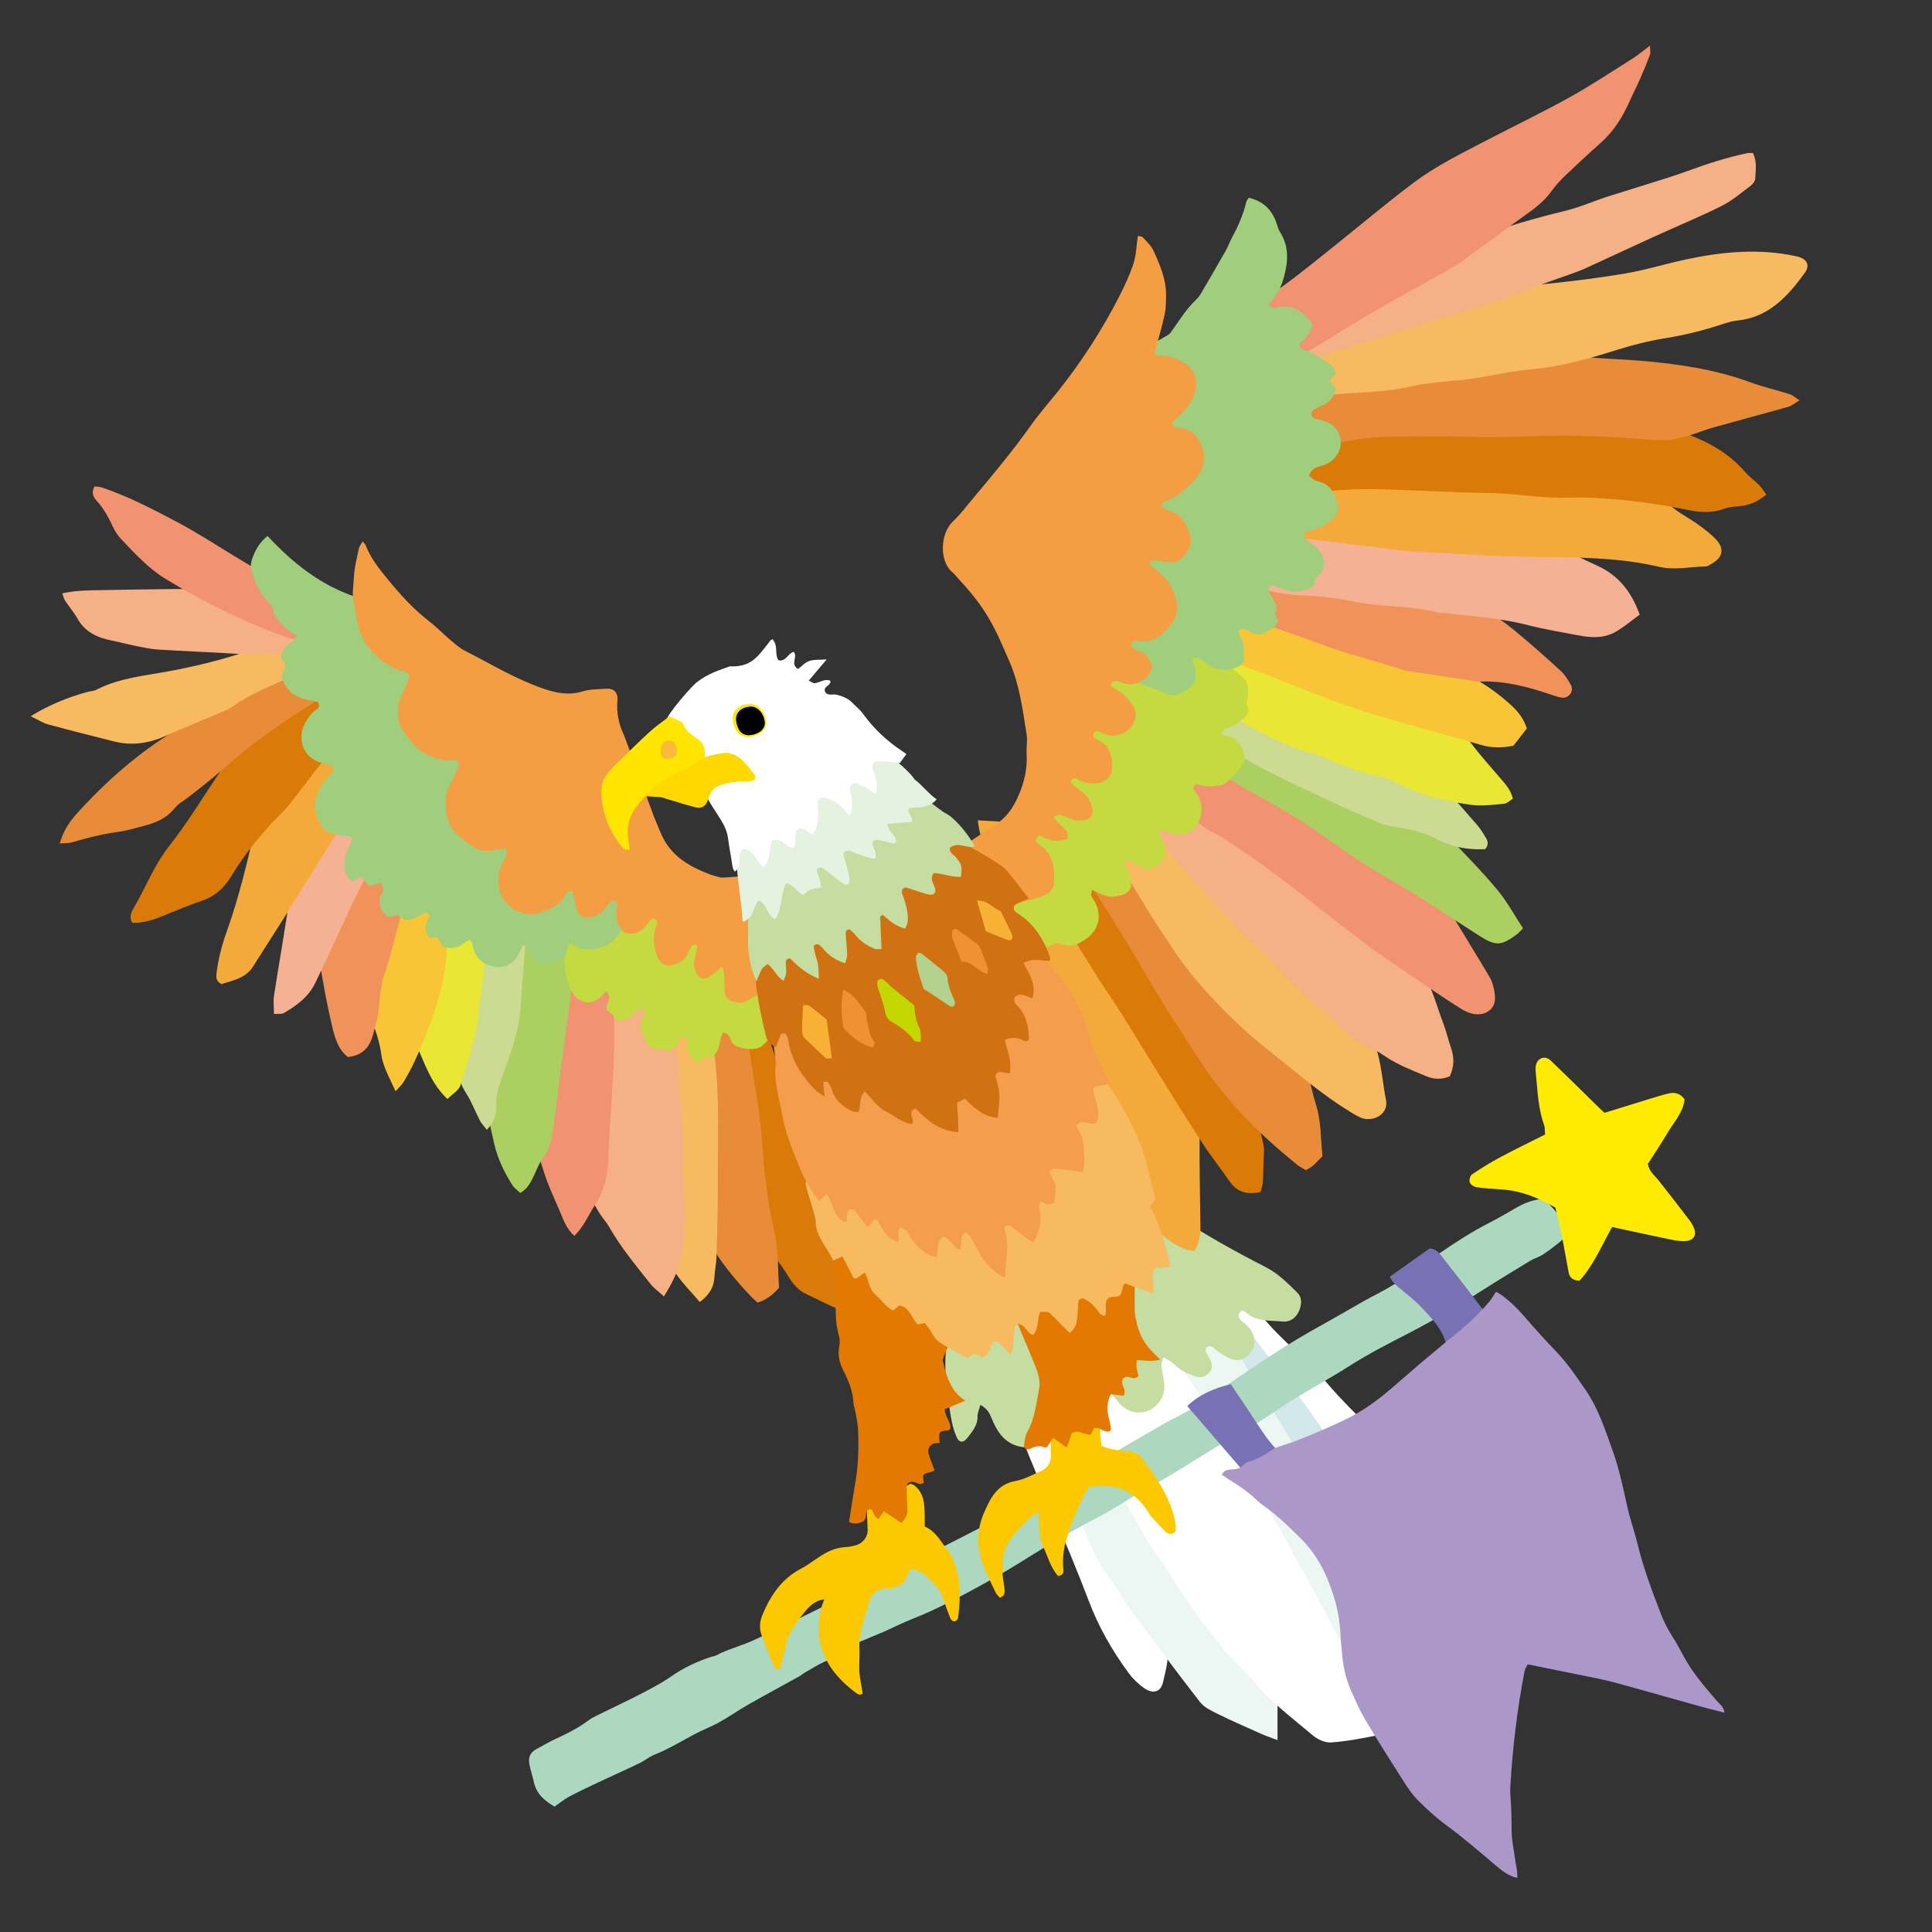 <?xml version="1.0" encoding="iso-8859-1"?>
<!-- Generator: Adobe Illustrator 29.1.0, SVG Export Plug-In . SVG Version: 9.03 Build 55587)  -->
<svg version="1.1" id="&#x30EC;&#x30A4;&#x30E4;&#x30FC;_1"
	 xmlns="http://www.w3.org/2000/svg" xmlns:xlink="http://www.w3.org/1999/xlink" x="0px" y="0px" viewBox="0 0 283.46 283.46"
	 style="enable-background:new 0 0 283.46 283.46;" xml:space="preserve">
<rect x="0" y="0" width="283.46" height="283.46" fill="#333333" stroke="none"/>
<g>
	<g>
		<path style="fill-rule:evenodd;clip-rule:evenodd;fill:#FFFFFF;" d="M172.543,185.731c0-1.619,0-2.957,0-4.288
			c0.08,0,0.33-0.073,0.402,0.009c3.717,4.261,8.618,7.244,12.22,11.688c2.845,3.512,6.575,6.301,9.508,9.756
			c4.612,5.438,10.372,9.819,14.36,15.817c1.645,2.476,3.078,5.027,3.659,8.286c-0.638,0.277-1.273,0.789-1.905,0.788
			c-2.026-0.01-4.054-0.195-6.077-0.342c-1.841-0.135-3.107-1.146-3.878-2.76c-2.496-5.231-6.367-9.521-9.715-14.166
			c-1.982-2.75-4.285-5.266-6.308-7.987C180.615,196.89,176.51,191.177,172.543,185.731z"/>
		<path style="fill-rule:evenodd;clip-rule:evenodd;fill:#FFFFFF;" d="M142.203,176.295c0.218,0.538,0.438,1.075,0.66,1.611
			c2.606,6.249,6.058,12.139,7.885,18.731c0.586,2.121,1.709,4.097,2.602,6.133c3.477,7.918,7.203,15.743,10.333,23.799
			c1.603,4.116,3.831,7.74,6.329,11.251c2.107,2.968,1.35,6.001,0.613,9.044c-0.373,1.531-1.606,1.628-2.763,0.811
			c-0.847-0.6-1.638-1.353-2.253-2.187c-2.432-3.298-4.426-6.783-5.899-10.682c-3.06-8.083-6.675-15.953-9.853-23.992
			c-1.803-4.56-3.285-9.252-4.746-13.939c-1.631-5.232-3.17-10.504-4.537-15.814c-0.317-1.236,0.223-2.692,0.366-4.046
			C141.36,176.776,141.781,176.534,142.203,176.295z"/>
		<path style="fill-rule:evenodd;clip-rule:evenodd;fill:#D2E8EA;" d="M161.168,176.132c1.226-0.379,1.985-0.676,2.77-0.846
			c3.088-0.66,4.279-0.066,6.196,2.504c6.167,8.276,12.335,16.554,18.636,24.73c4.092,5.31,7.895,10.799,11.188,16.631
			c1.986,3.515,3.923,7.071,5.651,10.721c2.354,4.958,1.701,5.618-3.653,5.848c-3.366,0.146-5.192-0.933-6.903-3.884
			c-5.383-9.286-11.211-18.315-16.773-27.495c-4.726-7.8-9.306-15.686-13.983-23.513
			C163.373,179.282,162.303,177.826,161.168,176.132z"/>
		<path style="fill-rule:evenodd;clip-rule:evenodd;fill:#ECF6F2;" d="M146.861,193.227c1.401,0.225,2.213,0.247,2.949,0.491
			c2.023,0.673,3.699,0.425,4.885-1.521c0.121-0.202,0.348-0.343,0.535-0.5c0.057-0.047,0.149-0.054,0.432-0.147
			c1.344,1.727,2.203,3.791,3.206,5.782c3.196,6.341,6.536,12.612,9.656,18.988c2.854,5.831,6.663,11.051,10.234,16.417
			c2.394,3.598,5.14,6.972,7.861,10.338c1.019,1.258,1.525,2.411,1.038,4.007c-0.228,0.755-0.199,1.603-0.211,2.409
			c-0.027,1.794-0.009,3.587-0.009,5.818c-0.985-0.377-1.702-0.614-2.388-0.922c-2.152-0.958-4.314-1.9-6.425-2.942
			c-0.933-0.457-1.976-0.963-2.584-1.745c-3.605-4.65-7.114-9.374-10.612-14.106c-0.867-1.173-1.467-2.543-2.364-3.688
			c-2.095-2.672-3.335-5.721-4.513-8.865c-1.168-3.131-2.655-6.153-4.152-9.146c-2.747-5.497-4.679-11.276-6.296-17.183
			C147.834,195.726,147.418,194.776,146.861,193.227z"/>
		<path style="fill-rule:evenodd;clip-rule:evenodd;fill:#ECF6F2;" d="M155.217,175.58c3.29-1.016,5.763-2.68,6.174-6.172
			c1.986,0.095,3.061,1.265,3.982,2.54c1.496,2.075,2.986,4.169,4.299,6.361c3.541,5.913,6.943,11.909,10.482,17.821
			c3.441,5.748,7,11.424,10.473,17.152c3.17,5.227,6.332,10.46,9.429,15.73c1.944,3.306,3.814,6.658,5.623,10.041
			c1.274,2.381,1.056,3.647-0.593,5.011c-2.35,1.941-9.402,0.8-10.967-1.876c-1.438-2.457-2.654-5.043-4.045-7.527
			c-4.527-8.086-9.117-16.135-13.638-24.225c-3.653-6.534-7.084-13.201-10.917-19.628c-2.727-4.567-5.956-8.833-8.96-13.232
			C156.178,177.02,155.807,176.458,155.217,175.58z"/>
		<path style="fill-rule:evenodd;clip-rule:evenodd;fill:#FFFFFF;" d="M153.472,195.329c2.295,2.49,4.716,2.487,7.327,1.697
			c1.039-0.313,1.797-0.865,2.237-1.814c0.713-1.537,1.37-3.098,2.063-4.677c1.191-0.025,1.607,0.925,2.122,1.621
			c2.112,2.868,4.185,5.768,6.235,8.68c6.821,9.681,12.416,20.099,18.135,30.435c3.275,5.918,6.301,11.971,9.469,17.949
			c0.601,1.132,1.396,2.161,2.001,3.293c0.632,1.182,0.421,1.794-0.835,2.052c-2.297,0.475-4.617,0.921-6.948,1.087
			c-0.884,0.065-1.991-0.473-2.708-1.078c-3.049-2.569-6.258-4.964-8.803-8.102c-1.207-1.487-2.759-2.697-3.981-4.176
			c-3.215-3.887-6.132-7.994-8.745-12.316c-0.768-1.27-1.775-2.396-2.542-3.665c-1.248-2.068-2.447-4.17-3.565-6.311
			c-1.672-3.206-3.285-6.443-4.87-9.694c-2.247-4.602-4.448-9.23-6.653-13.854C153.336,196.299,153.424,196.065,153.472,195.329z"/>
		<path style="fill-rule:evenodd;clip-rule:evenodd;fill:#C5DDA0;" d="M170.086,177.318c0.703,0.232,1.429,0.315,1.963,0.678
			c4.352,2.949,8.935,5.499,13.604,7.885c1.857,0.95,3.263,2.366,4.695,3.784c0.763,0.757,0.605,1.776,0.27,2.619
			c-0.406,1.017-1.309,1.724-2.438,1.608c-1.863-0.188-3.873,0.073-5.428-1.388c-0.141-0.131-0.391-0.147-0.612-0.227
			c-0.644,0.646-0.54,1.159,0.13,1.637c0.773,0.549,1.387,1.191,1.668,2.158c0.316,1.085,0.006,1.933-0.73,2.688
			c-0.717,0.734-1.617,0.996-2.556,0.631c-0.746-0.291-1.412-0.789-2.098-1.221c-0.271-0.17-0.468-0.477-0.752-0.6
			c-0.207-0.09-0.574-0.067-0.736,0.067c-0.148,0.125-0.221,0.502-0.146,0.702c0.148,0.4,0.445,0.745,0.635,1.135
			c0.34,0.691,0.385,1.431-0.202,1.973c-0.501,0.465-1.045,0.792-1.905,0.508c-1.166-0.388-2.227-0.819-3.102-1.721
			c-0.426-0.438-1.025-0.707-1.586-1.08c-0.549,0.824-0.336,1.476-0.211,2.188c0.215,1.214,0.526,2.462-0.051,3.677
			c-1.217,2.567-4.467,2.992-6.318,0.818c-0.557-0.65-1.076-1.33-1.613-1.995c-0.8,0.419-0.749,1.031-0.75,1.62
			c-0.004,0.931,0.058,1.869-0.031,2.792c-0.041,0.438-0.265,0.965-0.586,1.248c-0.955,0.847-3.086,0.851-4.143,0.093
			c-0.711-0.51-1.387-1.07-2.109-1.56c-0.637-0.432-1.156-0.21-1.322,0.546c-0.082,0.371-0.039,0.768-0.105,1.144
			c-0.359,2.022-1.85,2.948-3.835,2.53c-2.421-0.509-3.468-2.341-4.28-4.354c-0.311-0.768-0.709-1.311-1.566-1.781
			c-0.159,0.621-0.423,1.169-0.416,1.713c0.016,1.339-0.797,2.247-1.533,3.179c-0.561,0.71-1.166,0.68-1.533-0.149
			c-0.432-0.978-0.697-2.054-0.869-3.114c-0.518-3.18-1.005-6.375-0.699-9.612c0.148-1.564,0.443-3.113,0.68-4.723
			c1.189-0.095,1.966-0.573,2.531-1.477c0.723-1.148,1.65-1.733,3.17-1.363c1.518,0.369,2.576-0.622,3.393-1.811
			c0.492-0.72,0.941-1.472,1.416-2.204c0.732-1.124,1.746-1.648,3.08-1.319c1.521,0.374,2.766,0.135,3.729-1.241
			c1.062-1.515,2.578-2.134,4.432-1.931c0.431,0.048,0.869,0.008,1.293,0.008c0.438-0.58,0.889-1.068,1.214-1.63
			c0.642-1.108,1.598-1.529,2.77-1.203C168.221,179.724,169.357,179.144,170.086,177.318z"/>
	</g>
	<g>
		<path style="fill-rule:evenodd;clip-rule:evenodd;fill:#ACD8BF;" d="M226.595,175.855c0.961,1.106,1.895,2.093,2.714,3.167
			c0.412,0.54,0.612,1.241,0.951,1.959c-0.641,0.558-1.196,1.081-1.793,1.551c-0.708,0.559-1.427,1.111-2.188,1.592
			c-0.533,0.337-1.176,0.498-1.716,0.825c-2.317,1.4-4.632,2.808-6.917,4.262c-3.533,2.247-7.117,4.406-10.841,6.328
			c-2.977,1.538-5.964,3.049-8.796,4.859c-2.658,1.699-5.439,3.204-8.132,4.851c-1.7,1.039-3.314,2.218-5.007,3.269
			c-1.862,1.156-3.77,2.237-5.658,3.349c-0.223,0.13-0.457,0.241-0.678,0.376c-3.414,2.069-6.758,4.272-10.266,6.17
			c-2.439,1.317-4.688,2.93-7.16,4.197c-3.434,1.76-6.772,3.723-10.045,5.768c-2.404,1.505-4.832,2.973-7.32,4.32
			c-3.223,1.744-6.455,3.487-9.884,4.827c-1.437,0.562-2.812,1.281-4.226,1.898c-1.179,0.517-2.381,0.974-3.559,1.49
			c-0.523,0.228-1.062,0.472-1.506,0.821c-1.131,0.884-2.385,1.52-3.681,2.112c-0.932,0.425-1.805,0.979-2.696,1.492
			c-0.336,0.192-0.633,0.449-0.971,0.637c-2.476,1.376-4.971,2.716-7.43,4.117c-1.457,0.829-2.832,1.801-4.295,2.616
			c-1.18,0.655-2.465,1.118-3.651,1.762c-1.924,1.041-3.8,2.166-5.843,2.984c-0.767,0.307-1.426,0.878-2.177,1.239
			c-1.974,0.948-3.976,1.835-5.956,2.768c-1.455,0.686-2.912,1.37-4.332,2.124c-0.721,0.382-1.361,0.919-2.178,1.482
			c-1.335-0.801-2.627-1.768-3.021-3.572c-0.192-0.877-0.474-1.735-0.663-2.614c-0.212-0.991,0.1-1.772,1.039-2.261
			c0.971-0.507,1.907-1.087,2.902-1.538c1.645-0.748,3.238-1.558,4.696-2.648c0.708-0.531,1.567-0.859,2.362-1.272
			c0.344-0.177,0.697-0.334,1.045-0.505c1.61-0.797,3.236-1.564,4.826-2.402c1.307-0.691,2.629-1.385,3.839-2.23
			c1.872-1.307,3.886-2.276,6.051-2.959c0.185-0.059,0.396-0.06,0.56-0.148c1.652-0.895,3.479-1.354,5.191-2.096
			c4.017-1.738,33.146-16.268,37.471-18.686c2.473-1.383,5.013-2.642,7.427-4.136c2.027-1.253,4.112-2.412,6.175-3.608
			c3.119-1.81,6.238-3.619,9.365-5.416c0.78-0.448,1.583-0.859,2.386-1.267c2.941-1.492,5.554-3.496,8.261-5.35
			c4.041-2.768,8.131-5.453,12.423-7.821c2.087-1.152,4.139-2.363,6.214-3.535c0.838-0.474,1.689-0.923,2.543-1.368
			c3.045-1.586,5.73-3.714,8.559-5.627c2.396-1.622,4.799-3.232,7.391-4.543c1.436-0.726,2.82-1.553,4.217-2.354
			C223.809,176.432,225.068,176.001,226.595,175.855z"/>
		<path style="fill-rule:evenodd;clip-rule:evenodd;fill:#FFEB00;" d="M236.528,180.024c-1.584,2.827-2.749,5.635-4.774,7.874
			c-0.879-0.02-1.444-0.362-1.602-1.189c-0.365-1.919-0.688-3.846-1.069-5.762c-0.243-1.217-0.56-2.42-0.874-3.757
			c-2.408-1.41-4.985-2.49-7.885-2.676c-1.244-0.079-2.49-0.154-3.721-0.336c-0.367-0.054-0.863-0.401-0.972-0.726
			c-0.108-0.32,0.073-0.965,0.345-1.146c1.319-0.895,2.68-1.738,4.084-2.49c2.176-1.164,4.4-2.238,6.636-3.366
			c-0.054-0.55-0.007-1.016-0.152-1.412c-0.902-2.468-0.945-5.066-1.22-7.629c-0.037-0.351-0.049-0.717,0.015-1.061
			c0.206-1.113,1.329-1.547,2.156-0.761c2.385,2.267,4.715,4.59,7.067,6.889c0.25,0.244,0.509,0.48,0.848,0.795
			c2.193-0.678,4.382-1.358,6.573-2.029c0.936-0.284,1.87-0.585,2.821-0.811c0.941-0.225,1.764,0.01,2.361,0.874
			c-0.238,1.932-1.574,3.323-2.509,4.909c-0.943,1.599-1.981,3.142-2.892,4.569c0.244,1.164,1.012,1.687,1.559,2.375
			c1.545,1.947,3.057,3.919,4.571,5.892c0.216,0.281,0.393,0.597,0.548,0.916c0.601,1.233,0.072,2.11-1.305,2.13
			c-0.528,0.008-1.066-0.04-1.584-0.145c-2.254-0.46-4.501-0.95-6.752-1.431C238.115,180.373,237.427,180.22,236.528,180.024z"/>
		<path style="fill-rule:evenodd;clip-rule:evenodd;fill:#7872B4;" d="M212.343,197.924c-0.474-2.751-2.206-4.396-3.782-6.108
			c-0.889-0.965-1.972-1.753-2.969-2.619c-0.6-0.52-1.269-0.98-1.678-1.883c1.99-1.411,3.953-2.805,5.844-4.146
			c0.963,0.056,1.414,0.7,1.852,1.256c2.004,2.537,3.965,5.104,5.926,7.672c0.217,0.284,0.344,0.632,0.563,1.043
			C216.381,194.898,214.726,196.619,212.343,197.924z"/>
		<path style="fill-rule:evenodd;clip-rule:evenodd;fill:#7872B4;" d="M183.006,216.523c-3.018-3.502-5.906-6.855-8.814-10.23
			c1.806-1.734,3.966-2.604,6.381-3.22c0.784,1.168,1.58,2.344,2.367,3.525c0.955,1.431,1.863,2.895,2.867,4.291
			c0.625,0.87,1.391,1.638,2.091,2.452c0.554,0.645,0.497,1.137-0.259,1.565C186.203,215.727,184.726,216.45,183.006,216.523z"/>
		<path style="fill-rule:evenodd;clip-rule:evenodd;fill:#AB98C8;" d="M253.012,251.284c-1.436-0.373-2.693-0.682-3.939-1.029
			c-4.105-1.142-8.197-2.327-12.312-3.435c-1.695-0.455-3.432-0.764-5.153-1.118c-2.444-0.507-4.892-0.99-7.466-1.512
			c-0.145,0.302-0.391,0.625-0.459,0.982c-1.087,5.643-1.771,11.336-2.092,17.072c-0.035,0.623,0.02,1.252,0.061,1.877
			c0.091,1.415,0.135,2.828,0.129,4.251c-0.006,1.523,0.334,3.047,0.537,4.569c0.066,0.504,0.189,1.004,0.258,1.51
			c0.043,0.321,0.031,0.65,0.049,1.077c-1.311-0.292-2.239-1.039-3.131-1.796c-2.43-2.064-4.842-4.141-7.415-6.032
			c-1.459-1.072-2.802-2.328-4.085-3.612c-0.795-0.794-1.44-1.759-2.049-2.716c-1.924-3.02-3.848-6.044-5.674-9.123
			c-0.838-1.414-1.498-2.942-2.15-4.454c-0.701-1.63-1.055-3.36-1.218-5.127c-0.105-1.133-0.198-2.268-0.268-3.401
			c-0.162-2.64-0.854-5.148-1.864-7.577c-0.926-2.224-2.182-4.239-3.896-5.942c-1.734-1.723-3.48-3.432-5.494-4.842
			c-0.602-0.422-1.123-0.961-1.686-1.441c-1.128-0.959-2.358-1.772-3.619-2.546c-0.28-0.172-0.545-0.372-0.821-0.563
			c0.314-0.616,0.817-0.732,1.315-0.754c0.761-0.035,1.448-0.123,1.983-0.776c0.193-0.237,0.583-0.346,0.904-0.442
			c1.048-0.316,1.975-0.849,2.873-1.457c0.416-0.283,0.869-0.55,1.346-0.697c2.996-0.922,5.85-2.182,8.699-3.475
			c1.881-0.855,3.648-1.855,5.298-3.074c0.821-0.61,1.624-1.246,2.402-1.91c1.862-1.587,3.677-3.23,5.565-4.784
			c1.223-1.009,2.424-2.044,3.667-3.03c1.907-1.517,3.7-3.189,5.27-5.07c0.324-0.387,0.568-0.842,0.916-1.371
			c0.305,0.184,0.592,0.326,0.844,0.514c1.236,0.918,2.33,1.98,3.34,3.15c1.483,1.724,3.004,3.421,4.584,5.054
			c1.676,1.73,3.008,3.712,4.361,5.677c1.889,2.74,2.895,5.887,4.004,8.99c0.941,2.631,1.501,5.346,2.104,8.06
			c0.419,1.881,1.077,3.706,1.532,5.58c0.837,3.431,2.057,6.727,3.329,10.012c0.454,1.172,0.973,2.296,1.661,3.356
			c0.65,0.999,1.219,2.055,1.78,3.108c1.298,2.43,3.101,4.478,4.874,6.552C252.302,250.03,252.902,250.356,253.012,251.284z"/>
	</g>
	<g>
		<path style="fill-rule:evenodd;clip-rule:evenodd;fill:#F3AA3B;" d="M156.836,151.335c-0.025-0.833,0.344-1.466-0.129-2.331
			c-2.242-4.087-4.102-8.328-5.352-12.87c-1.078-3.919-3.105-7.482-5.41-10.853c-0.111-0.163-0.219-0.359-0.377-0.452
			c-1.637-0.969-1.843-2.613-2.119-4.476c1.623,0.096,3.158,0.183,4.783,0.28c0.975,1.629,1.986,3.213,2.894,4.854
			c2.548,4.61,5.665,8.845,8.573,13.218c2.25,3.385,4.366,6.855,6.549,10.284c1.594,2.507,3.21,4.996,4.789,7.512
			c1.477,2.349,2.914,4.721,4.371,7.082c0.478,0.776,0.611,1.566,0.603,2.52c-0.049,4.557,0.047,9.113,0.113,13.668
			c0.02,1.297-0.142,2.525-0.85,3.765c-1.943-0.162-3.371-1.248-4.753-2.312c-0.932-0.718-1.685-1.669-2.506-2.53
			c-0.636-0.664-1.191-1.326-0.653-2.366c0.131-0.25-0.076-0.738-0.234-1.066c-1.429-2.982-2.125-6.165-2.797-9.379
			c-0.941-4.509-2.71-8.68-5.732-12.244C157.959,152.882,157.393,152.066,156.836,151.335z"/>
		<path style="fill-rule:evenodd;clip-rule:evenodd;fill:#D97A09;" d="M109.432,131.942c-0.033,8.059,1.521,15.386,4.117,22.528
			c1.312,3.608,2.606,7.219,4.654,10.498c0.428,0.684,0.572,1.37,0.579,2.216c0.028,3.054,0.581,6.054,1.614,8.927
			c0.414,1.148,1.166,2.176,1.779,3.249c0.871,1.526,2.025,2.866,1.43,4.945c-0.279,0.973,0.201,2.23,0.543,3.296
			c0.461,1.438,0.416,2.864,0.496,4.535c-0.769-0.039-1.355,0.076-1.809-0.118c-1.549-0.667-3.044-1.458-4.57-2.176
			c-1.168-0.551-1.908-1.444-2.585-2.549c-1.117-1.823-2.487-3.485-3.692-5.259c-0.364-0.535-0.766-1.207-0.754-1.811
			c0.049-2.524-0.627-4.908-1.112-7.344c-0.461-2.316-0.825-4.684-0.926-7.041c-0.251-5.877-1.284-11.651-2.077-17.456
			c-0.642-4.696-1.359-9.383-2.019-14.077c-0.243-1.727,0.21-2.352,1.829-2.488C107.685,131.759,108.455,131.89,109.432,131.942z"/>
		<path style="fill-rule:evenodd;clip-rule:evenodd;fill:#FFFFFF;" d="M222.062,32.393c-0.089,0.089-0.163,0.208-0.27,0.254
			c-0.08,0.035-0.201-0.022-0.305-0.037c0.074-0.06,0.142-0.15,0.227-0.171c0.121-0.029,0.254-0.01,0.383-0.01
			C222.099,32.429,222.062,32.393,222.062,32.393z"/>
		<path style="fill-rule:evenodd;clip-rule:evenodd;fill:#D97A09;" d="M184.953,174.883c-1.941,0.447-3.447,0.054-4.574-1.585
			c-1.262-1.836-2.66-3.582-3.875-5.448c-2.287-3.516-4.498-7.082-6.721-10.64c-1.77-2.833-3.488-5.697-5.27-8.525
			c-1.143-1.812-2.391-3.561-3.529-5.374c-2.231-3.556-4.427-7.135-6.618-10.711c-0.263-0.432-0.413-0.93-0.653-1.484
			c2.209-1.994,3.664-4.337,3.615-7.38c0.573-0.152,0.727,0.28,0.947,0.633c3.164,5.097,6.316,10.198,9.508,15.278
			c1.369,2.178,2.917,4.245,4.213,6.463c2.725,4.664,5.635,9.204,8.822,13.561c1.061,1.449,2.319,2.749,3.473,4.132
			c0.266,0.319,0.71,0.729,0.66,1.03c-0.237,1.463,0.596,2.765,0.499,4.198c-0.1,1.454-0.075,2.915-0.159,4.369
			C185.264,173.896,185.072,174.382,184.953,174.883z"/>
		<path style="fill-rule:evenodd;clip-rule:evenodd;fill:#E88C39;" d="M194.035,169.626c-0.569,0.577-0.981,1.033-1.438,1.438
			c-0.254,0.227-0.584,0.369-0.995,0.621c-0.431-0.261-0.901-0.477-1.291-0.793c-5.356-4.343-10.245-9.117-14.036-14.944
			c-2.729-4.196-5.513-8.344-7.999-12.705c-3.394-5.951-7.195-11.671-10.835-17.483c-0.514-0.818-1.04-1.62-1.258-2.7
			c0.346-0.27,0.644-0.684,1.014-0.763c2.35-0.505,3.107-2.063,2.98-4.269c-0.01-0.174,0.037-0.348,0.065-0.576
			c0.576-0.342,1.123,0.03,1.808,0.149c0.286,0.439,0.632,0.94,0.949,1.459c2.517,4.128,5.118,8.201,7.487,12.418
			c0.986,1.756,2.252,3.358,3.442,4.99c1.811,2.486,3.616,4.977,5.523,7.392c1.74,2.2,3.471,4.413,5.791,6.104
			c1.844,1.344,3.531,2.903,5.287,4.368c0.77,0.641,1.188,1.391,1.337,2.452c0.257,1.814,0.699,3.619,1.239,5.375
			C193.846,164.561,193.76,167.032,194.035,169.626z"/>
		<path style="fill-rule:evenodd;clip-rule:evenodd;fill:#E88C39;" d="M114.305,188.931c-1.066,1.228-2.055,1.845-3.164,2.188
			c-1.873-1.651-5.223-5.681-6.084-7.288c-0.103-0.192-0.26-0.376-0.295-0.581c-0.195-1.115-1.646-1.465-1.624-2.726
			c0.021-1.09-0.009-2.184-0.076-3.274c-0.226-3.595-0.122-7.175,0.175-10.764c0.107-1.295-0.082-2.616-0.153-3.923
			c-0.148-2.714-0.649-5.413-0.204-8.154c0.096-0.597-0.229-1.262-0.379-1.892c-0.656-2.749-1.353-5.491-1.967-8.251
			c-0.234-1.057-0.287-2.151-0.391-2.965c1.447-1.652,2.715-3.103,4.047-4.625c0.877,0.369,1.855,0.778,3.029,1.271
			c0.358,1.957,0.764,3.977,1.096,6.006c0.996,6.125,1.996,12.253,2.928,18.388c0.328,2.153,0.506,4.332,0.67,6.504
			c0.307,4.028,0.824,8.004,1.716,11.965C114.221,183.431,114.104,186.21,114.305,188.931z"/>
		<path style="fill-rule:evenodd;clip-rule:evenodd;fill:#F8BA60;" d="M160.058,119.495c2.795-2.459,2.795-2.459,3.181-6.306
			c1.465-0.717,2.699-0.343,3.742,0.828c0.815,0.914,1.687,1.797,2.388,2.795c3.272,4.66,6.95,8.983,10.865,13.107
			c3.551,3.739,7.137,7.445,10.71,11.163c2.904,3.023,5.777,6.078,8.736,9.048c1.291,1.295,2.047,2.88,2.486,4.537
			c0.58,2.184,0.734,4.477,1.181,6.702c0.432,2.159-1.885,3.191-3.402,2.712c-0.735-0.231-1.405-0.691-2.075-1.102
			c-3.672-2.248-6.941-5.034-10.289-7.716c-1.432-1.148-2.882-2.275-4.257-3.489c-1.376-1.211-2.708-2.476-3.985-3.791
			c-2.434-2.507-4.783-5.105-6.739-8.002c-2.936-4.353-5.76-8.773-8.308-13.372C162.982,124.247,161.531,121.962,160.058,119.495z"
			/>
		<path style="fill-rule:evenodd;clip-rule:evenodd;fill:#F8BA60;" d="M102.678,191.034c-1.217-1.414-2.387-2.597-3.34-3.933
			c-1.023-1.436-1.657-3.032-1.969-4.848c-0.383-2.251-0.625-4.452-0.434-6.727c0.084-1.024-0.094-2.079-0.208-3.11
			c-0.354-3.21-0.445-6.422-0.511-9.652c-0.083-4.038-0.619-8.066-0.972-12.101c-0.064-0.723-0.208-1.438-0.274-2.163
			c-0.172-1.861-0.293-3.707-0.822-5.54c-0.365-1.268-0.25-2.676-0.361-4.187c0.839-0.501,1.697-1.012,2.541-1.511
			c2.124,2.985,2.124,2.985,5.51,3.99c1.053,1.326,0.865,3.091,1.281,4.666c0.582,2.2,0.971,4.452,1.409,6.689
			c0.16,0.813,0.234,1.643,0.334,2.467c0.746,6.107,0.42,12.241,0.454,18.366c0.022,3.631-0.091,7.262-0.188,10.894
			c-0.027,1.031-0.257,2.059-0.312,3.092C104.738,188.895,104.051,189.982,102.678,191.034z"/>
		<path style="fill-rule:evenodd;clip-rule:evenodd;fill:#F5B085;" d="M160.295,110.34c0.743-1.1,1.462-2.162,2.245-3.32
			c0.542,0.372,1.163,0.66,1.603,1.121c4.387,4.631,9.701,8.07,14.955,11.565c4.639,3.086,8.875,6.688,13.341,9.993
			c4.624,3.422,9.251,6.838,13.916,10.2c1.034,0.743,1.739,1.677,2.374,2.735c1.423,2.365,2.088,5.029,3.05,7.575
			c0.431,1.141,0.698,2.343,1.101,3.498c0.486,1.398,0.514,2.754-0.174,4.21c-1.133,0.471-2.25,0.492-3.479-0.024
			c-2.088-0.876-4.197-1.686-6.091-2.967c-0.622-0.421-1.271-0.843-1.966-1.11c-2.457-0.956-4.203-2.797-6.007-4.599
			c-0.857-0.857-1.888-1.538-2.776-2.365c-1.514-1.406-3.055-2.793-4.438-4.321c-1.519-1.676-3.036-3.335-4.79-4.77
			c-0.509-0.415-0.954-0.914-1.398-1.402c-3.92-4.317-7.93-8.561-11.715-12.996c-2.318-2.715-4.286-5.728-6.42-8.601
			C162.562,113.328,161.479,111.908,160.295,110.34z"/>
		<path style="fill-rule:evenodd;clip-rule:evenodd;fill:#F5B085;" d="M97.412,190.209c-0.779-0.71-1.459-1.181-1.951-1.805
			c-2.146-2.717-4.379-5.371-6.094-8.405c-0.359-0.634-0.873-1.177-1.272-1.791c-1.385-2.129-2.31-4.304-1.376-6.958
			c0.381-1.082,0.348-2.352,0.316-3.532c-0.124-4.68,0.686-9.293,0.904-13.947c0.031-0.639,0.1-1.285,0.031-1.916
			c-0.491-4.492,0.207-8.945,0.268-13.587c1.172-0.367,2.281-0.712,3.525-1.1c0.305,0.809,0.564,1.579,0.881,2.327
			c0.76,1.789,1.598,3.498,3.674,4.162c0.883,0.281,1.143,1.047,1.271,1.941c0.195,1.355,0.473,2.706,0.836,4.027
			c0.934,3.385,1.055,6.868,1.31,10.332c0.261,3.562,0.596,7.122,0.385,10.706c-0.06,0.995,0.108,2.007,0.202,3.01
			c0.322,3.48,0.289,6.949-0.294,10.398C99.674,186.174,98.749,188.046,97.412,190.209z"/>
		<path style="fill-rule:evenodd;clip-rule:evenodd;fill:#F19271;" d="M166.569,109.194c2.171-0.163,4.257-0.081,5.697-2.062
			c0.669,0.33,1.298,0.58,1.863,0.932c4.65,2.906,9.288,5.831,13.933,8.744c0.369,0.229,0.762,0.424,1.158,0.604
			c3.92,1.771,7.336,4.316,10.776,6.852c3.151,2.32,6.439,4.453,9.669,6.665c0.574,0.395,1.174,0.753,1.729,1.173
			c0.332,0.253,0.666,0.553,0.883,0.903c1.598,2.585,3.166,5.186,4.74,7.785c0.54,0.891,1.082,1.779,1.602,2.682
			c0.171,0.299,0.305,0.629,0.395,0.962c0.368,1.377,0.699,2.945-0.559,3.872c-1.178,0.866-2.753,0.532-3.967-0.223
			c-2.582-1.603-5.08-3.345-7.602-5.047c-1.945-1.314-3.883-2.642-5.806-3.99c-0.708-0.498-1.351-1.089-2.046-1.607
			c-6.006-4.465-11.694-9.355-17.991-13.432c-0.803-0.521-1.563-1.129-2.417-1.546c-2.945-1.446-5.254-3.678-7.537-5.949
			c-0.494-0.49-1.004-0.97-1.5-1.46c-0.789-0.782-1.801-1.449-2.299-2.388C166.795,111.729,166.817,110.52,166.569,109.194z"/>
		<path style="fill-rule:evenodd;clip-rule:evenodd;fill:#F19271;" d="M84.264,181.327c-1.172-1.048-1.599-2.379-2.133-3.621
			c-0.822-1.911-1.719-3.806-2.338-5.781c-0.791-2.521-1.864-5.073-0.621-7.793c0.154-0.34,0.086-0.779,0.135-1.173
			c0.83-6.688,1.688-13.371,2.48-20.061c0.301-2.552,0.434-5.122,0.682-7.68c0.076-0.778,0.284-1.542,0.464-2.482
			c0.952,0.131,1.793,0.292,2.641,0.346c0.787,0.047,1.583-0.021,2.443-0.036c1.575,2.719,2.162,5.553,1.869,8.745
			c-0.252,2.751,0.169,5.559,0.213,8.344c0.035,2.18,0.012,4.365-0.097,6.544c-0.221,4.462-0.598,8.916-0.75,13.381
			c-0.084,2.458-0.645,4.706-1.975,6.756C86.326,178.286,85.67,179.966,84.264,181.327z"/>
		<path style="fill-rule:evenodd;clip-rule:evenodd;fill:#ACCF61;" d="M223.454,136.205c-0.515,0.506-0.691,0.732-0.914,0.895
			c-2.354,1.718-3.086,1.729-5.563,0.155c-4.58-2.907-9.061-5.992-13.78-8.653c-3.685-2.076-7.074-4.557-10.505-6.964
			c-2.393-1.677-4.888-3.07-7.429-4.464c-4.265-2.341-8.331-5.014-12.296-7.837c-1.221-0.868-2.484-1.673-3.709-2.537
			c-0.524-0.368-0.996-0.81-1.375-1.121c0.557-1.922,1.066-3.68,1.613-5.563c1.924,0.942,3.924,1.912,5.917,2.896
			c6.286,3.099,12.332,6.678,18.794,9.43c0.861,0.369,1.686,0.816,2.53,1.22c1.437,0.689,2.88,1.345,4.493,1.526
			c0.554,0.062,1.112,0.192,1.637,0.381c2.049,0.742,4.184,1.1,5.581,3.266c1.083,1.68,2.966,2.824,4.394,4.303
			c2.338,2.423,4.7,4.839,6.851,7.424C221.115,132.273,222.188,134.274,223.454,136.205z"/>
		<path style="fill-rule:evenodd;clip-rule:evenodd;fill:#ACCF61;" d="M75.66,127.541c1.864,2.025,4.136,2.787,6.789,2.03
			c0.629,1.977,1.234,3.809,1.782,5.657c0.133,0.451,0.118,0.961,0.092,1.438c-0.147,2.709-0.273,5.417-0.5,8.118
			c-0.17,2.027-0.469,4.043-0.729,6.061c-0.625,4.798-1.299,9.588-1.871,14.391c-0.212,1.771-0.613,3.406-1.689,4.877
			c-0.508,0.691-0.795,1.543-1.172,2.33c-0.46,0.962-0.914,1.926-2.025,2.588c-0.391-0.378-0.877-0.702-1.162-1.151
			c-1.201-1.891-2.171-3.903-2.672-6.092c-0.583-2.553-1.141-5.113-1.576-7.692c-0.363-2.146-0.15-4.348,0.859-6.246
			c1.092-2.059,1.369-4.224,1.519-6.432c0.31-4.546,0.685-9.095,0.171-13.651c-0.055-0.482-0.061-0.971-0.102-1.455
			C73.223,130.458,73.638,128.845,75.66,127.541z"/>
		<path style="fill-rule:evenodd;clip-rule:evenodd;fill:#CCDA92;" d="M170.709,104.073c0.805-0.783,1.52-1.352,2.074-2.052
			c0.551-0.691,0.941-1.51,1.48-2.402c0.735,0.287,1.518,0.527,2.242,0.887c2.639,1.309,5.318,2.55,7.862,4.027
			c1.849,1.074,3.752,1.95,5.755,2.657c1.647,0.582,3.279,1.212,4.921,1.808c1.124,0.407,2.243,0.831,3.385,1.185
			c2.286,0.711,4.558,1.411,6.716,2.513c1.459,0.743,3.148,1.02,4.702,1.596c0.666,0.248,1.368,0.611,1.847,1.117
			c1.705,1.803,3.342,3.674,4.963,5.555c0.537,0.623,0.994,1.33,1.4,2.045c0.275,0.484,0.351,1.051-0.169,1.582
			c-2.359,0.102-4.655-0.229-6.843-1.363c-1.969-1.025-4.094-1.619-6.309-1.898c-0.816-0.104-1.644-0.312-2.401-0.627
			c-2.295-0.959-4.578-1.955-6.831-3.01c-3.419-1.598-6.847-3.182-10.198-4.913c-3.109-1.606-6.073-3.503-9.2-5.073
			C174.186,106.738,172.628,105.368,170.709,104.073z"/>
		<path style="fill-rule:evenodd;clip-rule:evenodd;fill:#CCDA92;" d="M71.434,165.764c-0.455-0.587-0.796-0.916-1.002-1.314
			c-0.688-1.322-1.211-2.743-2.004-3.996c-2.144-3.392-2.164-7.02-1.389-10.75c0.84-4.021,1.317-8.073,1.514-12.175
			c0.17-3.588,0.117-7.225,1.52-10.644c0.09-0.222,0.248-0.412,0.51-0.839c1.701,0.169,3.52,0.349,5.535,0.55
			c0.197,0.68,0.486,1.344,0.57,2.036c0.571,4.703,0.528,9.415,0.066,14.131c-0.17,1.724-0.27,3.456-0.393,5.185
			c-0.261,3.641-1.623,7-2.791,10.392c-0.411,1.19-0.835,2.289-0.761,3.576C72.88,163.164,72.719,164.406,71.434,165.764z"/>
		<path style="fill-rule:evenodd;clip-rule:evenodd;fill:#E9E733;" d="M172.25,100.612c-0.566-1.223-0.977-2.258-1.514-3.22
			c-0.488-0.876-1.117-1.674-1.76-2.619c0.622-1.061,1.272-2.169,1.975-3.366c0.736,0.226,1.434,0.352,2.051,0.645
			c4.208,2.001,8.697,3.222,13.066,4.777c1.896,0.678,3.736,1.516,5.632,2.198c6.741,2.42,13.476,4.859,20.258,7.16
			c1.626,0.551,2.788,1.428,3.794,2.758c1.277,1.688,2.697,3.267,4.07,4.883c0.844,0.992,1.806,1.906,2.143,3.354
			c-0.456,0.275-0.854,0.703-1.289,0.741c-1.604,0.139-3.249,0.38-4.821,0.164c-3.599-0.492-7.133-1.315-10.418-2.985
			c-0.984-0.501-2.029-0.97-3.101-1.199c-2.883-0.616-5.61-1.634-8.274-2.858c-0.365-0.169-0.746-0.318-1.136-0.413
			c-5.585-1.358-10.28-4.596-15.261-7.227C175.883,102.466,174.082,101.556,172.25,100.612z"/>
		<path style="fill-rule:evenodd;clip-rule:evenodd;fill:#E9E733;" d="M65.638,161.248c-2.425-2.354-3.234-5.006-4.349-7.482
			c-0.15-0.333-0.134-0.744-0.289-1.076c-2.694-5.712-1.793-3.977-0.571-10.007c0.814-4.025,1.297-8.073,1.765-12.133
			c0.127-1.097-0.053-2.231-0.075-3.348c-0.022-1.087-0.024-2.178-0.034-3.413c2.549-0.188,4.865-0.361,7.186-0.533
			c1.104,1.497,2.209,2.994,3.25,4.407c-0.801,7.387-1.441,14.677-2.445,21.919c-0.455,3.287-1.564,6.495-2.536,9.693
			C67.326,159.971,66.428,160.457,65.638,161.248z"/>
		<path style="fill-rule:evenodd;clip-rule:evenodd;fill:#FAC437;" d="M224.016,106.872c-0.65,0.839-1.327,1.71-1.972,2.544
			c-1.677,0.322-3.2,0.341-4.766-0.128c-7.452-2.229-15.057-3.955-22.348-6.717c-3.632-1.377-7.22-2.868-10.849-4.251
			c-2.772-1.057-5.596-1.979-8.359-3.054c-1.639-0.638-3.212-1.448-4.803-2.203c-0.822-0.39-0.852-1.119-0.707-2.047
			c2.875-0.437,5.485-1.454,6.869-4.562c1.627,0.383,3.231,0.722,4.814,1.141c5.106,1.356,10.119,2.995,15.039,4.929
			c1.547,0.609,3.174,1.015,4.758,1.538c3.337,1.098,6.703,2.122,9.996,3.344c3.766,1.396,7.187,3.432,10.152,6.177
			C222.805,104.475,223.57,105.511,224.016,106.872z"/>
		<path style="fill-rule:evenodd;clip-rule:evenodd;fill:#FAC437;" d="M58.031,160.104c-0.892-2.012-1.851-3.591-2.109-5.524
			c-0.184-1.352-0.574-2.693-1.043-3.98c-0.799-2.189-1.498-4.389-1.646-6.732c-0.034-0.525,0.015-1.158-0.252-1.553
			c-1.019-1.506-0.63-2.994-0.224-4.562c1.062-4.101,2.433-8.095,3.993-12.032c0.567-1.429,1.399-2.291,3.042-2.245
			c0.942,0.028,1.89-0.12,2.844-0.19c0.933,1.907,1.861,3.767,2.746,5.649c0.173,0.369,0.24,0.822,0.242,1.235
			c0.014,2.961,0.102,5.929-0.037,8.882c-0.17,3.714-1.035,7.266-2.359,10.783c-1.159,3.076-2.299,6.119-4.021,8.922
			C58.955,159.164,58.57,159.493,58.031,160.104z"/>
		<path style="fill-rule:evenodd;clip-rule:evenodd;fill:#F1925B;" d="M172.688,84.721c3.831,1.305,6.503-0.075,8.989-2.692
			c1.139,0.102,2.436,0.148,3.709,0.348c1.84,0.289,3.65,0.75,5.49,1.028c3.494,0.525,7.002,0.96,10.499,1.455
			c2.854,0.403,5.706,0.838,8.557,1.269c0.274,0.041,0.547,0.229,0.81,0.206c2.746-0.229,4.738,1.4,6.808,2.784
			c1.624,1.089,3.239,2.21,4.747,3.452c2.297,1.895,4.523,3.878,6.719,5.891c0.602,0.553,1.057,1.304,1.457,2.029
			c0.498,0.907-0.273,1.979-1.307,1.866c-0.456-0.05-0.905-0.21-1.344-0.357c-3.452-1.172-6.941-2.141-10.64-2.001
			c-0.187,0.007-0.376,0.002-0.56-0.025c-3.398-0.513-6.799-1.025-10.197-1.547c-0.273-0.043-0.539-0.146-0.807-0.227
			c-2.137-0.638-4.26-1.324-6.412-1.908c-2.611-0.708-5.127-1.678-7.667-2.598c-4.993-1.804-10.022-3.517-15.18-4.815
			c-0.179-0.046-0.343-0.158-0.523-0.193c-1.508-0.313-2.548-1.084-2.752-2.723C173.051,85.695,172.92,85.437,172.688,84.721z"/>
		<path style="fill-rule:evenodd;clip-rule:evenodd;fill:#F1925B;" d="M60.924,126.437c-1.299,4.869-2.498,9.409-3.723,13.942
			c-0.377,1.398-0.922,2.759-1.212,4.177c-0.293,1.429-0.32,2.913-0.551,4.36c-0.153,0.964-0.456,1.902-0.698,2.852
			c-0.482,1.887-1.577,3.109-3.699,3.315c-1.372-1.06-1.883-2.711-2.261-4.283c-0.776-3.232-1.373-6.514-1.891-9.8
			c-0.272-1.73-0.286-3.512-0.286-5.269c-0.001-0.643,0.322-1.304,0.58-1.924c1.857-4.44,4.193-8.637,6.641-12.771
			c1.145-1.933,1.178-1.914,3.663-1.106C57.698,122.536,58.052,125.196,60.924,126.437z"/>
		<path style="fill-rule:evenodd;clip-rule:evenodd;fill:#F5B193;" d="M176.367,84.463c-0.116-1.569,0.008-3.079-0.395-4.432
			c-0.396-1.335-1.326-2.511-2.086-3.87c1.83-1.122,3.668-1.658,5.99-1.244c6.04,1.08,12.154,1.668,18.26,2.294
			c4.266,0.437,8.516,1.053,12.789,1.399c3.787,0.309,7.598,0.351,11.396,0.526c1.361,0.063,2.725,0.13,4.076,0.281
			c0.56,0.062,1.117,0.299,1.635,0.544c2.109,0.999,4.18,2.08,6.307,3.037c3.142,1.415,5.045,3.861,6.231,7.182
			c-1.171,0.851-2.272,1.796-3.507,2.51c-1.678,0.975-3.55,0.899-5.397,0.546c-2.482-0.474-4.987-0.871-7.431-1.504
			c-4.08-1.055-8.258-1.325-12.414-1.797c-0.192-0.021-0.401,0.044-0.584-0.006c-4.258-1.157-8.713-0.816-13.016-1.743
			c-2.462-0.531-5.018-0.761-7.541-0.856c-2.964-0.111-5.754-1.001-8.619-1.539C180.16,85.433,178.288,84.916,176.367,84.463z"/>
		<path style="fill-rule:evenodd;clip-rule:evenodd;fill:#F5B193;" d="M40.202,148.765c-0.009-0.986-0.13-1.841-0.005-2.654
			c0.817-5.333,1.805-10.641,2.496-15.986c0.404-3.12,1.766-5.717,3.469-8.229c0.969-1.43,1.961-2.846,2.887-4.304
			c1.498-2.356,3.17-4.571,5.024-6.544c0.806,0.172,0.634,0.631,0.577,1.042c-0.09,0.638-0.152,1.284-0.275,1.919
			c-0.611,3.121,0.209,5.75,2.9,7.878c-1.49,2.794-3.015,5.506-4.398,8.288c-1.539,3.093-2.949,6.247-4.418,9.375
			c-0.732,1.561-1.459,3.123-2.208,4.678c-0.985,2.04-2.731,3.309-4.61,4.407C41.323,148.82,40.836,148.718,40.202,148.765z"/>
		<path style="fill-rule:evenodd;clip-rule:evenodd;fill:#F3AA3B;" d="M173.324,76.319c0.851-3.893,0.851-3.893-0.89-8.41
			c0.208-0.562,0.71-0.498,1.167-0.529c2.855-0.206,5.702-0.052,8.549,0.19c1.328,0.113,2.664,0.158,3.998,0.193
			c2.189,0.059,4.379,0.123,6.569,0.114c2.855-0.012,5.711-0.129,8.569-0.135c2.279-0.004,4.561,0.076,6.842,0.14
			c3.617,0.1,7.236,0.181,10.852,0.336c4.85,0.209,9.697,0.477,14.544,0.744c0.446,0.025,0.901,0.193,1.319,0.373
			c1.128,0.483,2.201,1.119,3.361,1.496c2.648,0.861,5.142,1.955,7.336,3.726c1.107,0.892,2.409,1.54,3.569,2.372
			c0.925,0.664,1.845,1.367,2.629,2.185c1.28,1.335,1.069,2.588-0.479,3.523c-0.325,0.196-0.683,0.455-1.032,0.467
			c-2.271,0.068-4.6,0.575-6.803,0.059c-4.297-1.007-8.637-1.279-13.01-1.377c-4.57-0.104-9.15-0.053-13.705-0.37
			c-3.039-0.209-6.074-0.31-9.106-0.477c-2.538-0.139-5.081-0.618-7.633-0.879c-2.744-0.281-5.473-0.719-8.216-1.01
			c-1.701-0.182-3.414-0.273-5.124-0.309c-3.262-0.069-6.433-0.583-9.541-1.584C175.934,76.781,174.709,76.62,173.324,76.319z"/>
		<path style="fill-rule:evenodd;clip-rule:evenodd;fill:#F3AA3B;" d="M32.483,144.383c-0.853-0.468-0.78-1.097-0.7-1.717
			c0.265-2.026,0.77-3.998,1.454-5.911c1.853-5.17,3.118-10.494,4.307-15.846c0.267-1.202,0.666-2.376,1.02-3.559
			c0.049-0.161,0.175-0.305,0.284-0.439c1.109-1.378,2.226-2.75,3.334-4.128c1.385-1.727,2.701-3.51,4.161-5.17
			c1.279-1.454,2.712-2.777,4.086-4.147c0.317-0.316,0.702-0.488,1.222-0.416c-3.383,6.562-2.643,9.667,1.555,13.494
			c-0.058,0.167-0.077,0.361-0.176,0.494c-3.67,4.899-6.665,10.237-10.002,15.352c-0.388,0.592-0.697,1.233-1.076,1.832
			c-1.606,2.545-3.219,5.084-4.842,7.617c-0.545,0.851-1.354,1.414-2.268,1.785C34.037,143.95,33.188,144.16,32.483,144.383z"/>
		<path style="fill-rule:evenodd;clip-rule:evenodd;fill:#D97A09;" d="M172.356,71.069c-0.091-0.257-0.231-0.514-0.247-0.775
			c-0.012-0.148,0.156-0.344,0.293-0.457c1.837-1.531,2.453-3.503,2.166-5.822c-0.021-0.167,0.092-0.35,0.189-0.691
			c0.863-0.434,1.92-0.296,2.922-0.417c1.031-0.125,2.064-0.233,3.1-0.307c4.238-0.299,8.479-0.545,12.713-0.884
			c1.877-0.151,3.76-0.377,5.606-0.739c3.633-0.712,7.275-0.992,10.975-0.815c1.785,0.086,3.582-0.101,5.372-0.109
			c1.885-0.01,3.77,0.059,5.654,0.071c3.299,0.02,6.598,0.069,9.895,0.013c2.084-0.035,4.129,0.159,6.178,0.491
			c0.928,0.149,1.77,0.361,2.65,0.787c1.244,0.603,2.704,0.752,4.064,1.128c4.59,1.267,8.936,2.973,12.17,6.718
			c0.611,0.708,1.402,1.259,2.061,1.931c0.375,0.382,0.65,0.862,1.035,1.386c-1.152,0.923-2.289,1.495-3.633,1.655
			c-0.836,0.1-1.718,0.108-2.49,0.396c-1.863,0.694-3.701,0.553-5.578,0.159c-4.617-0.965-9.287-1.551-13.999-1.759
			c-2.069-0.091-4.147,0.049-6.216-0.054c-2.254-0.11-4.495-0.432-6.746-0.562c-2.162-0.127-4.33-0.108-6.494-0.188
			c-4.041-0.148-8.08-0.374-12.121-0.459c-2.167-0.045-4.346,0.042-6.504,0.24c-1.895,0.172-3.75,0.05-5.627-0.171
			c-1.494-0.174-3.009-0.179-4.516-0.248c-4.303-0.193-8.607-0.381-12.91-0.57L172.356,71.069z"/>
		<path style="fill-rule:evenodd;clip-rule:evenodd;fill:#D97A09;" d="M52.758,105.667c-0.316,0.326-0.741,0.748-1.146,1.187
			c-1.062,1.143-2.176,2.242-3.154,3.455c-1.795,2.22-3.503,4.508-5.256,6.763c-0.479,0.615-0.941,1.252-1.492,1.8
			c-2.953,2.939-5.625,6.108-7.773,9.68c-1.08,1.796-2.479,3.015-4.496,3.681c-2.294,0.757-4.5,1.775-6.766,2.623
			c-0.723,0.269-1.508,0.383-2.273,0.523c-0.326,0.06-0.676,0.001-0.992-0.005c-0.567-0.875-0.07-1.665,0.26-2.234
			c1.727-2.982,2.949-6.209,5.132-8.984c2.83-3.602,5.207-7.56,7.771-11.369c1.111-1.652,2.219-3.309,3.293-4.984
			c0.407-0.636,0.998-1.153,0.992-2.059c-0.002-0.411,0.459-0.925,0.844-1.218c0.751-0.575,1.592-1.035,2.404-1.53
			c2.366-1.44,4.746-2.858,7.1-4.32c0.954-0.593,1.914-1.128,3.15-1.357c0.113,1.522-0.002,3.019,0.387,4.37
			C51.131,103.048,52.022,104.264,52.758,105.667z"/>
		<path style="fill-rule:evenodd;clip-rule:evenodd;fill:#E88C39;" d="M171.01,66.495c-1.521-1.208-2.68-2.126-3.964-3.145
			c1.878-1.779,2.888-4.073,3.356-6.744c1.643-0.484,3.254-0.858,4.931-1.015c3.952-0.367,7.905-0.735,11.85-1.182
			c2.954-0.335,5.884-0.885,8.841-1.177c4.734-0.473,9.458-1.005,14.158-1.769c1.449-0.236,2.963-0.055,4.447-0.104
			c1.684-0.059,3.375-0.094,5.051-0.255c2.684-0.255,5.361-0.354,7.98,0.376c4.248,1.185,8.635,1.082,12.965,1.442
			c5.551,0.464,11.011,1.259,16.27,3.195c1.852,0.681,3.793,1.114,5.678,1.714c0.438,0.137,0.807,0.489,1.455,0.899
			c-0.691,0.411-1.127,0.807-1.635,0.952c-3.708,1.051-7.436,2.031-11.145,3.074c-1.236,0.349-2.424,0.874-3.664,1.203
			c-1.137,0.302-2.315,0.64-3.473,0.627c-2.367-0.027-4.73-0.316-7.098-0.428c-2.668-0.128-5.34-0.255-8.01-0.242
			c-4.361,0.02-8.729,0.324-13.083,0.185c-4.058-0.128-8.106-0.059-12.157-0.017c-2.471,0.024-4.914,0.359-7.359,0.882
			c-2.409,0.515-4.926,0.596-7.402,0.709c-3.361,0.152-6.708,0.792-10.097,0.275c-0.767-0.116-1.581,0.079-2.374,0.134
			C174.652,66.223,172.773,66.365,171.01,66.495z"/>
		<path style="fill-rule:evenodd;clip-rule:evenodd;fill:#E88C39;" d="M56.463,96.903c-0.887,0.566-1.516,1.017-2.19,1.387
			c-5.849,3.2-11.521,6.689-16.874,10.663c-2.209,1.639-4.221,3.541-6.34,5.3c-1.092,0.905-2.22,1.767-3.334,2.645
			c-0.697,0.548-1.535,0.979-2.072,1.653c-1.189,1.49-2.779,2.169-4.527,2.617c-1.29,0.33-2.574,0.728-3.887,0.904
			c-2.301,0.309-4.527,0.879-6.744,1.527c-0.48,0.141-1.018,0.091-1.727,0.144c0.51-1.787,1.375-3.116,2.434-4.293
			c4.299-4.782,9.092-8.989,14.605-12.343c0.757-0.46,1.554-0.889,2.221-1.46c2.911-2.504,6.28-4.346,9.364-6.597
			c1.076-0.786,2.188-1.523,3.283-2.284c0.292-0.203,0.684-0.348,0.854-0.626c0.989-1.614,2.69-2.189,4.232-3.004
			c1.484-0.788,2.967-1.583,4.556-2.431c0.369,0.402,0.795,0.664,0.904,1.025C52,94.303,53.654,96.009,56.463,96.903z"/>
		<path style="fill-rule:evenodd;clip-rule:evenodd;fill:#FCC800;" d="M133.707,230.145c-0.254,0.363-0.416,0.508-0.471,0.688
			c-0.48,1.551-1.502,2.195-3.134,2.194c-1.204,0-2.208,0.673-2.543,1.876c-0.636,2.288-1.597,4.509-1.46,6.97
			c0.062,1.122-0.086,2.257-0.018,3.377c0.061,0.979,0.291,1.946,0.486,3.17c-0.088,0.253-0.514,0.299-0.855,0.047
			c-3-2.197-5.211-4.924-5.61-8.774c-0.145-1.398,0.089-2.778,0.502-4.122c0.089-0.291,0.204-0.573,0.33-0.924
			c-1.234,0.186-2.013,0.692-3.313,2.409c-0.875,1.156-1.792,2.326-2.173,3.773c-0.351,1.332-0.653,2.676-0.992,4.076
			c-0.132,0.002-0.366,0.076-0.491-0.01c-0.207-0.141-0.404-0.36-0.498-0.592c-0.602-1.472-1.207-2.944-1.743-4.442
			c-0.345-0.968-0.269-1.955,0.135-2.92c1.177-2.822,2.79-5.263,5.594-6.747c0.874-0.465,1.685-1.054,2.507-1.612
			c1.224-0.831,2.494-1.51,4.02-1.588c0.527-0.027,1.059-0.135,1.57-0.27c1.096-0.289,1.804-1.279,1.752-2.349
			c-0.08-1.652-0.146-3.306-0.215-4.862c1.467-1.587,3.023-2.145,4.903-0.998c0.559-0.289,1.079-0.556,1.614-0.832
			c0.184,0.081,0.387,0.128,0.539,0.243c1.035,0.785,1.377,1.923,1.475,3.14c0.074,0.92,0.046,1.85,0.065,2.898
			c1.642,0.71,2.412,2.309,3.466,3.646c0.676,0.857,0.925,1.9,1.222,2.919c0.667,2.285,0.464,4.601,0.183,6.911
			c-0.021,0.182-0.34,0.439-0.537,0.454c-0.182,0.015-0.484-0.208-0.562-0.397c-0.375-0.92-0.713-1.857-1.027-2.799
			c-0.598-1.793-1.878-3.023-3.362-4.067C134.709,230.382,134.223,230.322,133.707,230.145z"/>
		<path style="fill-rule:evenodd;clip-rule:evenodd;fill:#FCC800;" d="M161.598,212.125c1.166,0.524,2.281,0.656,3.401,0.7
			c1.132,0.044,2.054,0.427,2.737,1.358c1.848,2.518,3.623,5.065,4.475,8.145c0.22,0.789,0.273,1.545,0.293,2.309
			c-0.496,0.538-1.032,0.544-1.453,0.144c-0.812-0.776-1.551-1.63-2.308-2.464c-0.131-0.145-0.2-0.344-0.307-0.513
			c-1.944-3.078-4.788-4.309-8.653-3.642c-0.485,0.89-1.091,1.841-1.545,2.862c-0.592,1.332-1.118,2.7-1.572,4.086
			c-0.559,1.702-0.853,3.457-0.636,5.261c0.059,0.487-0.182,0.738-0.787,0.861c-1.081-1.193-1.495-2.798-2.173-4.267
			c-0.725-1.57-0.639-3.23-0.635-5.077c-0.485,0.275-0.924,0.417-1.219,0.707c-0.947,0.932-1.914,1.856-2.734,2.894
			c-1.066,1.347-1.428,2.993-1.434,4.674c-0.003,1.05,0.244,2.099,0.35,3.151c0.023,0.236-0.027,0.509-0.135,0.72
			c-0.077,0.151-0.304,0.229-0.549,0.395c-0.217-0.256-0.48-0.463-0.612-0.735c-0.606-1.252-1.217-2.505-1.753-3.788
			c-1.16-2.78-1.104-5.555,0.174-8.294c0.197-0.421,0.383-0.849,0.601-1.259c0.81-1.533,1.93-2.697,3.716-3.026
			c1.391-0.256,2.613-0.917,3.881-1.496c1.069-0.488,1.459-1.277,1.465-2.361c0.008-1.063,0.011-2.125,0.016-3.187
			c0.004-0.821,0.004-0.821-0.547-1.791c1.139-1.229,2.92-1.792,4.465-1.366c0.574,0.157,1.115,0.436,1.686,0.605
			c1.044,0.309,1.479,1.04,1.562,2.065C161.431,210.58,161.521,211.363,161.598,212.125z"/>
		<path style="fill-rule:evenodd;clip-rule:evenodd;fill:#F8BA60;" d="M170.574,60.628c-0.365-0.822-0.705-1.589-1.123-2.527
			c0.43-0.3,0.834-0.692,1.316-0.902c2.084-0.914,4.201-1.756,6.289-2.659c1.303-0.564,2.577-1.193,3.867-1.788
			c2.758-1.272,5.455-2.706,8.292-3.769c3.56-1.335,7.233-2.366,10.857-3.526c0.724-0.23,1.437-0.511,2.175-0.671
			c1.815-0.396,3.566-1.391,5.518-0.657c2.745-0.282,5.502-0.483,8.232-0.869c3.193-0.453,6.34-1.166,9.564-1.475
			c4.264-0.411,8.523-0.934,12.748-1.632c2.992-0.496,5.916-1.407,8.887-2.05c5.438-1.18,10.906-1.701,16.419-0.49
			c1.466,0.321,2.021,1.276,1.175,2.437c-2.498,3.431-5.289,6.522-9.917,6.985c-0.742,0.075-1.479,0.303-2.191,0.537
			c-2.716,0.891-5.464,1.589-8.297,2.043c-2.433,0.389-4.851,0.996-7.204,1.738c-4.096,1.291-8.191,2.456-12.506,2.831
			c-2.742,0.238-5.45,0.861-8.176,1.293c-0.846,0.135-1.698,0.233-2.551,0.31c-2.463,0.225-4.906,0.451-7.346,0.996
			c-2.494,0.559-5.096,0.704-7.66,0.859c-2.947,0.177-5.863,0.432-8.785,0.92c-4.314,0.717-8.686,1.101-13.04,1.571
			C175.039,60.356,172.945,60.452,170.574,60.628z"/>
		<path style="fill-rule:evenodd;clip-rule:evenodd;fill:#F8BA60;" d="M51.094,91.201c-0.273,1.484-0.495,2.697-0.746,4.072
			c-2.901,1.329-5.666,3.116-8.684,4.478c-2.586,1.166-5.258,2.244-7.584,3.943c-0.357,0.26-0.774,0.449-1.184,0.623
			c-2.873,1.225-5.768,2.397-8.621,3.665c-2.459,1.094-4.962,1.465-7.59,0.791c-3.199-0.817-6.405-1.606-9.588-2.48
			c-0.836-0.229-1.596-0.734-2.598-1.21c2.766-1.7,5.48-2.78,8.321-3.564c0.431-0.118,0.915-0.114,1.3-0.313
			c3.497-1.807,7.389-2.083,11.143-2.812c4.226-0.822,8.371-1.836,12.402-3.352c3.424-1.287,6.875-2.503,10.334-3.697
			C48.924,91.027,49.918,90.996,51.094,91.201z"/>
		<path style="fill-rule:evenodd;clip-rule:evenodd;fill:#F5B085;" d="M209.449,36.584c1.613,0.555,2.974-0.065,4.344-0.573
			c2.26-0.839,4.475-1.814,6.768-2.543c2.955-0.94,5.947-1.781,8.961-2.503c2.362-0.566,4.556-1.581,6.86-2.287
			c1.477-0.452,2.951-0.909,4.421-1.379c2.295-0.733,4.611-1.406,6.871-2.236c2.84-1.046,5.709-1.962,8.669-2.592
			c0.245-0.052,0.508-0.015,0.839-0.022c0.633,1.212,0.399,2.514,0.342,3.771c-0.015,0.362-0.365,0.803-0.686,1.042
			c-1.377,1.03-2.706,2.189-4.229,2.948c-3.24,1.616-6.596,2.997-9.893,4.5c-3.371,1.538-6.727,3.111-10.096,4.653
			c-0.625,0.288-1.274,0.522-1.92,0.758c-2.432,0.885-4.895,1.686-7.29,2.654c-4.007,1.621-8.14,2.82-12.284,4.028
			c-5.044,1.469-10.039,3.114-15.043,4.727c-1.059,0.34-2.109,0.778-3.079,1.325c-3.692,2.083-7.649,3.557-11.569,5.119
			c-0.721,0.287-1.4,0.688-2.129,0.947c-1.104,0.393-3.064-0.313-3.614-1.349c-0.149-0.283-0.041-0.942,0.194-1.143
			c0.578-0.498,1.261-0.926,1.971-1.213c3.064-1.235,5.747-3.135,8.572-4.783c4.84-2.828,9.564-5.847,14.451-8.597
			C203.726,40.236,206.789,38.987,209.449,36.584z"/>
		<path style="fill-rule:evenodd;clip-rule:evenodd;fill:#F5B085;" d="M51.808,95.389c-2.056,0.338-3.72,0.433-5.376,0.481
			c-2.298,0.068-4.604-0.065-6.898,0.059c-1.772,0.096-3.525,0.076-5.294-0.032c-3.714-0.23-7.436-0.364-11.149-0.603
			c-1.139-0.074-2.267-0.344-3.391-0.571c-1.126-0.224-2.234-0.534-3.36-0.757c-2.079-0.412-3.856-1.234-4.964-3.19
			c-0.521-0.922-1.221-1.739-1.81-2.625c-0.177-0.267-0.248-0.603-0.44-1.092c2.075-0.46,4.004-0.448,5.926-0.481
			c3.363-0.061,6.726-0.117,10.088-0.153c1.148-0.01,2.305-0.026,3.445,0.084c3.961,0.382,7.929,0.724,11.824,1.6
			c0.507,0.115,1.045,0.151,1.564,0.132c1.927-0.073,3.621,0.733,5.357,1.376c0.236,0.086,0.48,0.262,0.631,0.464
			C49.16,91.71,50.339,93.355,51.808,95.389z"/>
		<path style="fill-rule:evenodd;clip-rule:evenodd;fill:#F19271;" d="M185.291,54.791c-1.375-2.701-3.664-4.075-6.619-4.663
			c0.348-1.188,0.828-2.033,1.781-2.681c2.747-1.873,5.482-3.767,8.154-5.744c2.338-1.728,4.597-3.563,6.869-5.377
			c3.969-3.168,7.846-6.456,11.905-9.502c3.331-2.5,7.088-4.342,10.779-6.26c4.053-2.106,8.17-4.093,12.161-6.306
			c3.127-1.732,6.115-3.719,9.143-5.625c0.831-0.524,1.589-1.169,2.608-1.929c0.01,0.619,0.123,1.023,0.004,1.343
			c-0.464,1.245-0.98,2.471-1.517,3.686c-0.469,1.066-1.009,2.097-1.482,3.161c-1.028,2.306-2.337,4.398-4.251,6.094
			c-1.744,1.544-3.451,3.134-5.136,4.742c-0.718,0.687-1.417,1.418-1.989,2.225c-0.885,1.246-1.981,2.217-3.215,3.099
			c-3.311,2.367-6.57,4.802-9.869,7.184c-0.808,0.583-1.668,1.1-2.536,1.587c-3.405,1.916-6.854,3.754-10.227,5.723
			c-3.661,2.137-7.229,4.438-10.896,6.564C189.186,53.139,187.408,54.227,185.291,54.791z"/>
		<path style="fill-rule:evenodd;clip-rule:evenodd;fill:#E37901;" d="M122.218,173.262c1.275,0.882,20.498,13.177,21.25,14
			c0.294,0.323-5.305,11.923-5.163,12.36c0.182,0.567,0.283,1.16,0.461,1.727c0.504,1.601,1.172,3.103,2.869,4.145
			c-1.134,0.476-2.075,0.869-3.029,1.27c0.036,1.11,0.96,1.86,0.829,2.879c-0.13,0.091-0.225,0.216-0.331,0.226
			c-1.391,0.142-1.391,0.138-1.251,1.855c-0.298,0.021-0.633-0.033-0.892,0.08c-0.68,0.303-0.925,0.921-0.68,1.658
			c0.25,0.754,0.549,1.489,0.84,2.269c-0.219,0.102-0.382,0.217-0.561,0.255c-1.22,0.273-1.221,0.268-1.023,1.533
			c-0.592,0.54-1.111-0.117-1.674-0.111c-0.439,0.007-0.838,0.227-0.836,0.651c0.004,1.062,0.023,2.126,0.111,3.185
			c0.072,0.863-0.202,1.53-0.908,2.188c-0.846-0.562-1.662-1.104-2.564-1.702c-0.18,0.244-0.336,0.436-0.469,0.643
			c-0.097,0.149-0.162,0.319-0.237,0.472c-0.85-0.148-0.672-1.138-1.257-1.441c-1.04,0.213-0.281,1.207-1.076,1.834
			c-0.461,0.157-1.229,0.549-2.057,0.061c0.32-2.021,0.603-3.971,0.942-5.91c0.436-2.492,0.479-5.002,0.39-7.517
			c-0.029-0.854-0.217-1.704-0.36-2.551c-0.089-0.521-0.306-1.031-0.333-1.552c-0.086-1.635-0.664-3.104-1.4-4.524
			c-0.597-1.149-0.934-2.316-0.686-3.632c0.097-0.508,0.122-1.089-0.023-1.575c-0.684-2.275-0.442-4.606-0.487-6.916
			C122.595,188.216,121.674,174.347,122.218,173.262z"/>
		<path style="fill-rule:evenodd;clip-rule:evenodd;fill:#C5D941;" d="M93.841,147.918c-0.967,0.848-1.752,2.077-3.353,1.79
			c-0.219-0.28-0.428-0.609-0.696-0.876c-0.271-0.27-0.604-0.477-0.767-0.601c-0.34-1.013,1.066-1.808-0.085-2.767
			c-0.294,0.292-0.558,0.56-0.829,0.82c-1.023,0.977-2.295,1.052-3.409,0.202c-1.839-1.401-2.499-7.001-1.234-8.976
			c0.141-0.22,1.362-4.815,1.5-5c2.653,0.057,8.032,0.383,9.75-2c1.142-0.085,21.366,7.297,22,7.25
			c0.415,1.816-0.75,12.5-5.122,15.87c-1.052,0.465-2.139,0.315-3.221-0.013c-0.521-0.159-0.953-0.448-1.129-1.021
			c-0.163-0.527-0.443-0.964-1.111-1.107c-0.822,1.019-0.204,2.684-1.825,3.711c-0.189,0.087-0.944-0.482-1.396,0.329
			c-0.203,0.365-0.731,0.236-1.073-0.017c-0.556-0.41-0.93-0.939-0.947-1.667c-0.012-0.464-0.008-0.933-0.079-1.388
			c-0.022-0.146-0.247-0.336-0.406-0.365c-0.156-0.029-0.398,0.074-0.507,0.201c-0.167,0.194-0.216,0.486-0.377,0.688
			c-0.587,0.734-1.174,1.516-2.295,0.899c-1.035,0.38-1.781-0.028-2.344-0.881c-0.643-0.972-0.957-2.036-0.762-3.205
			c0.053-0.323,0.215-0.627,0.315-0.942C94.6,148.348,94.265,148.148,93.841,147.918z"/>
		<path style="fill-rule:evenodd;clip-rule:evenodd;fill:#E37901;" d="M156.498,212.38c-0.798-0.566-1.328-0.943-1.979-1.406
			c-0.314,0.467-0.587,0.873-0.874,1.302c-0.096,0.031-0.252,0.14-0.336,0.099c-0.807-0.389-1.521-0.129-2.262,0.223
			c-0.395,0.188-0.875-0.166-0.807-0.579c0.104-0.647,0.17-1.351,0.479-1.904c1.129-2.027,1.332-4.291,1.76-6.492
			c0.133-0.675-0.034-1.439-0.197-2.133c-0.286-1.213-6.496-15.195-6.564-16.477c0.515-0.633,20.251-2.821,20.75-3.25
			c0.138,0.978-0.091,10.411,0.069,11.207c0.17,0.842,0.342,1.696,0.654,2.491c0.286,0.729,0.695,1.435,1.168,2.061
			c0.504,0.666,1.146,1.225,1.861,1.968c-1.251,0.306-2.291,0.122-3.441,0.059c-0.016,0.388-0.066,0.692-0.029,0.988
			c0.059,0.457,0.178,0.906,0.266,1.336c-0.482,0.574-0.984,0.227-1.484,0.151c-0.659-0.102-0.951,0.275-0.873,0.956
			c0.067,0.568,0.633,1.063,0.18,1.802c-0.57-0.071-1.193-0.15-1.85-0.231c-0.613,1.166-0.617,2.317-0.307,3.508
			c0.135,0.511,0.235,1.03,0.324,1.552c0.018,0.105-0.09,0.231-0.145,0.362c-0.848,0.343-1.428-0.648-2.338-0.449
			c-0.147,0.287-0.322,0.627-0.499,0.968c-0.904,0.124-1.698-0.832-2.749-0.231C157.061,210.841,156.822,211.497,156.498,212.38z"/>
		<path style="fill-rule:evenodd;clip-rule:evenodd;fill:#F19271;" d="M46.26,87.727c-0.381,2.653,1.421,4.516,2.073,6.702
			c-0.443,0.601-0.904,0.31-1.368,0.202c-0.951-0.22-1.916-0.387-2.865-0.618c-0.949-0.23-1.917-0.439-2.828-0.781
			c-5.903-2.219-11.539-4.991-16.93-8.265c-2.557-1.55-4.543-3.746-6.573-5.882c-0.468-0.491-0.862-1.088-1.153-1.704
			c-0.676-1.43-1.404-2.808-2.494-3.982c-0.481-0.518-0.723-1.165-0.261-2.02c0.313,0.036,0.692,0.015,1.028,0.126
			c3.835,1.277,7.394,3.13,10.963,5.017c5.74,3.034,10.938,7.015,16.93,9.593C43.865,86.581,44.925,87.104,46.26,87.727z"/>
		<path style="fill-rule:evenodd;clip-rule:evenodd;fill:#A0CE7D;" d="M51.625,122.817c-0.682-0.116-1.38-0.251-2.082-0.351
			c-1.104-0.156-2.064-0.542-2.596-1.601c-0.674-1.344-1.039-2.72-0.447-4.212c0.473-1.191,1.111-2.258,2.067-3.126
			c0.415-0.378,0.39-0.808,0.061-1.255c-0.614-0.152-1.263-0.252-1.867-0.473c-2.531-0.928-3.068-3.731-2.062-5.598
			c0.443-0.821,0.939-1.6,1.77-2.112c0.395-0.243,0.446-0.63,0.146-1.098c-0.715-0.161-1.493-0.291-2.244-0.515
			c-1.428-0.425-2.406-1.367-2.906-2.772c-0.13-0.366-0.18-0.735,0.036-1.142c0.501-0.943,0.473-0.958-0.257-1.987
			c0.051-1.084,0.629-1.809,1.556-2.354c0.284-0.166,0.436-0.56,0.716-0.942c-0.596-0.415-1.1-0.711-1.535-1.087
			c-0.449-0.388-0.854-0.837-1.238-1.293c-0.25-0.298-0.599-0.655-0.603-0.989c-0.011-0.824-0.446-1.248-0.985-1.805
			c-1.212-1.254-1.891-2.868-2.305-4.559c-0.106-0.427-0.041-0.943,0.092-1.372c0.419-1.346,1.093-2.546,2.305-3.546
			c7.975,8.616,13.872,9.189,18.722,10.631c0.141,1.889,15.2,18.514,17.5,19c0.321,0.067,14.774,19.196,15.75,18.75
			c0.288,0.795,0.285,7.073,0.5,7.75c0.286,0.898-1.765,3.584-2.638,3.92c-1.716,0.66-3.446,1.052-5.123-0.148
			c-0.088-0.064-0.245-0.032-0.476-0.055c-0.095,0.274-0.271,0.566-0.288,0.87c-0.055,0.944-0.662,1.468-1.43,1.735
			c-0.673,0.233-1.424,0.325-2.141,0.324c-0.779-0.001-1.342-0.457-1.705-1.18c-0.281-0.561-0.419-1.258-1.211-1.583
			c-0.203,0.451-0.371,0.867-0.574,1.265c-0.68,1.332-1.885,2.086-3.17,1.957c-1.638-0.167-2.914-0.865-3.467-2.523
			c-0.163-0.488-0.084-1.073-0.633-1.465c-0.425,0.274-0.84,0.558-1.271,0.818c-0.724,0.437-1.494,0.508-2.299,0.25
			c-0.316-0.102-0.519-0.224-0.665-0.603c-0.369-0.955-0.422-0.934-1.572-0.705c-1.003-1.086-0.671-2.188,0-3.19
			c-0.238-0.585-0.578-0.647-0.992-0.402c-0.801,0.477-1.592,0.975-2.641,0.944c-0.332-0.232-0.705-0.497-1.064-0.75
			c-0.584,0.051-1.096,0.621-1.685,0.072c-0.726-0.68-1.145-1.475-0.972-2.477c0.065-0.377,0.26-0.745,0.454-1.083
			c0.266-0.46-0.048-0.737-0.32-1.164c-0.518,0.12-1.073,0.248-1.696,0.393c-0.386-0.452-0.753-0.884-1.181-1.388
			c-0.364,0.246-0.677,0.458-1.019,0.689c-1.049-0.204-1.297-1.06-1.375-1.922c-0.096-1.06,0.076-2.106,0.627-3.067
			c0.223-0.389,0.346-0.835,0.502-1.259C51.713,122.987,51.658,122.912,51.625,122.817z"/>
		<path style="fill-rule:evenodd;clip-rule:evenodd;fill:#C5D941;" d="M150.968,139.762c-0.671-1.844-7.397-5.936-8.75-7.5
			c1.058-0.192,10.792-13.429,10.75-14c0.564-0.096,4.338-12.406,4.25-12.75c0.753-0.408,9.138-11.254,9.237-11.452
			c1.32,0.167,8.26,0.011,9.763,0.202c0.355,0.396,6.101,4.979,6.5,5.5c0.44,0.575,0.53,2.356,0.177,3.177
			c-0.066,0.153-0.014,0.405,0.072,0.565c0.441,0.818,0.069,1.377-0.532,1.903c-0.649,0.569-1.263,1.165-2.173,1.331
			c-0.432,0.079-0.921,0.211-1,0.956c0.252,0.099,0.524,0.26,0.815,0.309c1.289,0.217,1.895,1.161,2.332,2.226
			c0.251,0.617,0.248,1.286-0.121,1.917c-0.647,1.107-1.525,2.002-2.528,2.777c-0.245,0.189-0.595,0.292-0.909,0.335
			c-0.988,0.135-1.977,0.209-2.952-0.144c-0.337-0.122-0.649,0-0.854,0.533c0.152,0.238,0.353,0.561,0.56,0.876
			c0.738,1.128,0.862,2.303,0.461,3.602c-0.543,1.75-2.463,2.787-4.225,2.181c-0.373-0.127-0.721-0.357-1.1-0.429
			c-0.196-0.037-0.438,0.17-0.789,0.322c0.308,0.541,0.574,0.972,0.803,1.421c0.584,1.15,0.305,2.405-0.758,3.164
			c-0.475,0.339-1.043,0.55-1.625,0.848c-0.902-0.453-1.782-0.91-2.68-1.328c-0.137-0.063-0.414-0.005-0.523,0.104
			c-0.117,0.113-0.188,0.372-0.143,0.532c0.066,0.246,0.232,0.472,0.385,0.687c0.444,0.631,0.498,1.358,0.537,2.089
			c0.037,0.679-0.289,1.152-0.891,1.417c-1.071,0.471-2.17,0.621-3.283,0.137c-0.474-0.206-0.936-0.44-1.527-0.722
			c-0.08,0.36-0.221,0.618-0.162,0.817c0.09,0.303,0.318,0.564,0.485,0.846c1.192,1.995,0.669,4.296-1.271,5.581
			c-1.621,1.074-2.179,1.155-4.108,0.585C154.938,138.301,151.373,139.907,150.968,139.762z"/>
		<path style="fill-rule:evenodd;clip-rule:evenodd;fill:#F49D43;" d="M95.984,119.918c0.508,1.151,0.904,2.365,1.533,3.446
			c1.517,2.607,4.027,3.946,6.744,4.959c0.432,0.161,0.883,0.26,1.362,0.398c0.017,0.229,7.576-0.643,7.594-0.459
			c0.077,0.794-0.158,14.5,0.218,15.886c-0.316,0.623-3.95,2.979-4.576,2.962c-0.585-0.016-1.215-0.074-1.738-0.309
			c-0.475-0.213-0.76-0.748-0.791-1.31c-0.049-0.858-0.037-1.719-0.088-2.577c-0.019-0.3-0.148-0.593-0.279-1.085
			c-0.442,0.364-0.721,0.604-1.014,0.828c-0.367,0.281-0.718,0.602-1.125,0.804c-0.553,0.275-1.26,0.023-1.549-0.516
			c-0.38-0.708-0.638-1.425-0.332-2.267c0.199-0.552,0.247-1.158,0.334-1.743c0.014-0.099-0.111-0.298-0.196-0.312
			c-0.178-0.031-0.472-0.037-0.54,0.066c-0.254,0.38-0.459,0.798-0.639,1.221c-0.367,0.866-1.026,1.35-1.914,1.589
			c-1.453,0.392-2.228-0.078-2.685-1.548c-0.448-1.445-0.538-2.858,0.063-4.281c0.195-0.463-0.043-0.757-0.596-0.948
			c-0.319,0.344-0.695,0.698-1.014,1.099c-0.832,1.05-1.859,1.444-3.17,1.016c-1.01-1.012-1.367-2.22-1.067-3.629
			c0.041-0.188,0.07-0.406,0.015-0.583c-0.053-0.166-0.198-0.361-0.352-0.421c-0.152-0.062-0.436-0.04-0.541,0.067
			c-0.371,0.371-0.688,0.799-1.035,1.198c-0.544,0.628-1.245,0.975-2.056,1.116c-0.939,0.163-1.567-0.13-1.89-1.019
			c-0.221-0.613-0.29-1.284-0.438-1.926c-0.072-0.312-0.166-0.619-0.234-0.87c-0.609-0.232-0.834,0.134-1.017,0.485
			c-0.799,1.524-2.166,2.16-3.733,2.678c-2.288,0.756-5.758-0.634-6.118-4.269c-0.109-1.099,0.101-2.108,0.613-3.074
			c0.217-0.41,0.43-0.827,0.574-1.265c0.07-0.215-0.021-0.481-0.048-0.848c-0.767,0.11-1.411,0.193-2.052,0.3
			c-1.102,0.185-2.117,0-3.014-0.689c-0.789-0.606-1.637-1.159-2.325-1.867c-0.488-0.502-0.884-1.181-1.096-1.852
			c-0.555-1.752-0.642-3.523,0.233-5.234c0.393-0.768,0.767-1.545,1.15-2.317c0.178-0.358,0.177-0.358-0.031-1.291
			c-0.777-0.009-1.586,0.117-2.33-0.051c-1.708-0.388-3.231-1.183-4.38-2.563c-0.382-0.459-0.735-0.941-1.093-1.42
			c-1.036-1.386-1.173-2.947-0.722-4.541c0.268-0.945,0.749-1.832,1.152-2.735c0.22-0.492,0.477-0.966,0.075-1.522
			c-0.768-0.268-1.625-0.445-2.363-0.846c-2.777-1.51-4.553-3.801-5.127-6.955c-0.143-0.784-0.222-1.581-0.413-2.353
			c-0.327-1.323-0.054-2.646,0.01-3.953c0.067-1.378,0.431-2.746,0.717-4.107c0.073-0.345,0.341-0.65,0.554-1.036
			c0.208,0.256,0.381,0.39,0.448,0.564c0.731,1.889,1.962,3.436,3.235,4.984c1.82,2.212,3.709,4.331,5.99,6.091
			c1.152,0.889,2.172,1.949,3.286,2.89c0.657,0.556,1.327,1.14,2.087,1.524c3.779,1.922,7.41,4.142,11.454,5.533
			c1.931,0.665,3.782,1.026,5.818,0.4c1.118-0.345,2.361-0.299,3.552-0.386c0.881-0.064,1.619,0.533,1.518,1.633
			c-0.162,1.75,0.137,3.432,0.886,5.033C91.829,108.454,95.78,119.456,95.984,119.918z"/>
		<path style="fill-rule:evenodd;clip-rule:evenodd;fill:#A0CE7D;" d="M186.156,44.887c0.336,0.106,0.727,0.382,1.01,0.297
			c2.596-0.777,4.1,0.654,5.448,2.454c-0.464,1.241-1.072,2.233-2.01,2.796c0.08,0.73,0.507,0.873,0.862,0.956
			c1.401,0.325,2.422,1.329,3.625,2c0.359,0.202,0.636,0.677,0.793,1.087c0.204,0.535-0.311,0.807-0.622,1.138
			c-0.081,0.085-0.102,0.226-0.189,0.43c0.158,0.149,0.342,0.321,0.524,0.495c0.142,0.135,0.283,0.272,0.445,0.429
			c-0.311,1.153-0.887,2.057-2.049,2.505c-0.309,0.118-0.588,0.306-0.881,0.461c-0.358,0.188-0.754,0.386-0.732,0.849
			c0.021,0.492,0.462,0.581,0.85,0.696c0.57,0.169,1.167,0.287,1.697,0.542c1.953,0.937,2.385,3.605,0.882,5.183
			c-0.571,0.601-1.266,0.97-2.046,1.172c-0.745,0.19-1.374,0.494-1.72,1.384c0.251,0.209,0.517,0.475,0.827,0.671
			c0.219,0.137,0.496,0.183,0.75,0.256c1.626,0.465,2.293,1.764,2.599,3.232c0.224,1.07-0.091,1.919-1.181,2.65
			c-1.027,0.688-1.992,1.211-3.211,1.325c-0.199,0.019-0.479,0.294-0.527,0.497c-0.047,0.195,0.094,0.519,0.259,0.67
			c0.538,0.491,1.159,0.891,1.684,1.394c0.76,0.725,1.158,1.625,0.953,2.699c-0.059,0.313-0.17,0.665-0.373,0.896
			c-0.425,0.484-1.053,0.8-0.968,1.616c0.017,0.161-0.319,0.411-0.54,0.532c-1.088,0.595-2.232,0.823-3.445,0.412
			c-0.691-0.235-1.375-0.493-2.074-0.7c-0.157-0.047-0.463,0.014-0.527,0.126c-0.116,0.2-0.194,0.511-0.12,0.714
			c0.134,0.366,0.452,0.666,0.585,1.033c0.252,0.697,0.914,1.314,0.363,2.202c-0.115,0.183,0.277,0.679,0.464,1.093
			c-0.401,0.963-1.235,1.438-2.183,1.815c-0.535,0.213-1.033,0.21-1.544,0c-0.49-0.201-0.964-0.447-1.464-0.618
			c-0.14-0.048-0.402,0.048-0.504,0.168c-0.107,0.125-0.117,0.358-0.115,0.543c0.003,0.121,0.082,0.257,0.164,0.354
			c0.756,0.884,0.535,1.982,0.6,2.992c0.043,0.676-0.326,1.263-1.024,1.564c-1.382,0.596-2.724,0.483-4.008-0.242
			c-0.574-0.324-1.065-0.797-1.644-1.114c-0.215-0.117-0.568,0.021-0.956,0.049c0.189,0.63,0.405,1.113,0.472,1.614
			c0.232,1.698,0.029,2.142-1.257,3.051c-1.232,0.874-2.562,1.006-3.884,0.119c-0.383-0.258-11.271-3.779-11.747-4.109
			c0.192-0.378,6.859-42.893,5.75-43c-0.247-0.024,0.742-0.895,0.5-1c-0.06-0.812,6.527-3.798,6.944-4.354
			c1.232-1.64,2.248-3.449,3.759-4.875c0.287-0.271,0.554-0.585,0.753-0.925c1.24-2.11,2.472-4.227,3.677-6.357
			c0.358-0.633,0.589-1.338,0.942-1.976c0.903-1.634,1.617-3.338,2.065-5.154c0.045-0.182,0.19-0.34,0.347-0.608
			c1.878,0.412,3.176,1.492,3.914,3.259c0.254,0.602,0.369,1.283,0.711,1.824c1.32,2.089,1.16,4.296,0.557,6.508
			c-0.383,1.405-0.955,2.759-2.086,3.779C186.221,44.458,186.227,44.627,186.156,44.887z"/>
		<path style="fill-rule:evenodd;clip-rule:evenodd;fill:#F8BA5E;" d="M133.468,168.012c1.139,0.646,10.36-1.324,10.5-2
			c1.241,0.165,5.114-15.685,5-16.75c0.127-0.039,9.373,3.789,9.5,3.75c0.353,0.349,2.407,4.142,2.75,4.5
			c2.589,2.71,6.347,9.793,7.067,13.473c0.229,1.165,0.572,2.307,0.865,3.459c0.129,0.51,0.266,1.018,0.389,1.482
			c-0.282,0.379-0.514,0.691-0.791,1.064c1.426,2.782,2.318,5.74,2.986,8.882c-0.849,0.062-1.604,0.118-2.297,0.17
			c-0.707,1.211,0.124,2.435-0.295,3.727c-1.402-0.503-2.749-0.985-4.131-1.479c-0.11,0.209-0.243,0.363-0.277,0.537
			c-0.27,1.381-0.266,1.38-1.735,1.479c-0.124,0.01-0.243,0.093-0.378,0.146c-0.762,0.717-0.124,1.766-0.479,2.599
			c-0.747-0.025-0.92-0.611-1.243-0.977c-0.532-0.606-1.084-1.167-1.83-1.502c-0.403-0.182-0.832,0.059-0.866,0.504
			c-0.066,0.854-0.079,1.715-0.186,2.564c-0.092,0.726-0.365,1.391-1.08,1.932c-0.352-0.345-0.676-0.651-0.989-0.969
			c-0.604-0.614-1.183-1.254-1.811-1.842c-0.345-0.322-0.476-0.303-1.53-0.284c-0.47,1.044-0.127,2.386-1.048,3.378
			c-0.767-0.206-0.982-1.032-1.574-1.402c-0.207-0.129-0.521-0.265-0.708-0.194c-0.184,0.068-0.354,0.387-0.383,0.615
			c-0.136,1.051-0.207,2.11-0.336,3.164c-0.027,0.219-0.207,0.421-0.334,0.663c-0.92-0.586-1.184-1.766-2.348-1.964
			c-0.717,0.707-0.633,2.029-1.799,2.485c-0.356-0.213-0.749-0.446-1.168-0.695c-0.328,0.256-0.627,0.491-0.939,0.734
			c-1.174-0.641-2.347-1.246-3.484-1.914c-0.684-0.401-1.311-0.871-1.689-1.638c-0.285-0.578-0.734-1.077-1.117-1.617
			c-0.344,0.084-0.652,0.159-0.98,0.24c-0.99-0.833-1.123-2.492-2.736-2.794c-0.27,0.211-0.571,0.448-0.938,0.736
			c-1.084-0.528-1.717-1.592-2.609-2.351c-1.009-0.86-0.891-2.178-1.557-3.221c-0.47,0.339-0.886,0.638-1.263,0.909
			c-0.202-0.094-0.374-0.115-0.421-0.204c-0.34-0.643-0.65-1.302-0.98-1.951c-0.174-0.343-0.367-0.678-0.601-1.11
			c-0.466,0.204-0.861,0.379-1.366,0.6c-0.795-1.865-2.398-3.318-2.564-5.517c0.338-0.154-1.695-5.742-1.446-5.92
			c0.243-0.17-0.516-4.974-0.25-5.25C119.068,169.469,133.318,168.106,133.468,168.012z"/>
		<path style="fill-rule:evenodd;clip-rule:evenodd;fill:#F49D43;" d="M169.381,51.83c0.295,0.421,0.865,0.372,1.381,0.381
			c0.822,0.012,1.538,0.297,2.272,0.633c2.622,1.206,3.009,3.455,1.769,6.01c-0.338,0.695-0.956,1.263-1.493,1.846
			c-0.441,0.479-0.953,0.892-1.377,1.282c0.059,0.634,0.399,0.793,0.832,0.779c2.776-0.095,4.374,3.255,3.751,5.436
			c-0.298,1.044-0.908,1.93-1.666,2.673c-1.088,1.068-2.242,2.074-3.727,2.588c-0.404,0.139-0.697,0.365-0.713,0.956
			c0.299,0.141,0.624,0.37,0.983,0.456c2.065,0.498,2.741,2.195,3.27,3.913c0.357,1.158-0.839,3.175-2.002,3.585
			c-0.471,0.166-1.037,0.123-1.555,0.085c-0.592-0.042-1.174-0.219-1.768-0.272c-0.332-0.029-0.654,0.104-0.719,0.675
			c0.236,0.177,0.525,0.412,0.831,0.622c1.595,1.105,2.601,2.612,3.099,4.478c0.39,1.461,0.072,2.762-0.9,3.901
			c-0.344,0.402-0.717,0.786-1.113,1.134c-0.882,0.774-1.893,1.218-3.098,1.103c-0.329-0.03-0.674-0.1-0.984-0.033
			c-0.21,0.047-0.426,0.274-0.537,0.477c-0.053,0.097,0.094,0.372,0.221,0.48c0.196,0.168,0.442,0.307,0.689,0.383
			c1.107,0.34,1.771,1.114,2.225,2.247c-0.25,1.609-1.435,2.441-2.923,2.741c-0.705,0.143-1.524-0.265-2.288-0.435
			c-0.48-0.108-0.767,0.071-0.908,0.65c0.338,0.233,0.686,0.532,1.083,0.732c0.931,0.467,1.561,1.242,2.112,2.065
			c0.875,1.309,0.571,2.697-0.621,3.693c-1.082,0.902-2.211,1.06-3.52,0.6c-0.48-0.168-1.152-0.865-1.527-0.031
			c-0.292,0.649,0.545,0.816,0.948,1.055c1.464,0.869,1.765,2.275,1.772,3.771c0.008,1.44-0.926,2.333-2.352,2.458
			c-0.811,0.071-1.586-0.062-2.326-0.391c-0.238-0.107-0.445-0.35-0.685-0.376c-0.208-0.024-0.483,0.126-0.643,0.286
			c-0.084,0.083-0.053,0.434,0.05,0.523c0.444,0.395,0.917,0.763,1.412,1.094c0.944,0.633,1.406,1.551,1.638,2.62
			c0.148,0.688-0.223,1.357-0.888,1.544c-0.718,0.202-1.444,0.234-2.155-0.037c-0.558-0.212-1.096-0.494-1.67-0.638
			c-0.24-0.06-0.551,0.155-0.933,0.278c0.369,0.829,1.058,1.157,1.528,1.674c0.457,0.503,0.467,0.495,0.494,1.59
			c-1.796,0.454-2.42,0.37-4.136-0.56c-0.58,0.443-0.683,0.715-0.372,1.03c0.184,0.188,0.391,0.357,0.604,0.512
			c1.859,1.352,1.959,3.357,1.916,5.369c-0.011,0.48-0.356,0.999-0.663,1.415c-0.53,0.723-6.39,2.268-7.033,1.632
			c-0.327-0.325-1.46-0.388-1.75-0.75c-0.704-0.881-9.477-2.58-9.75-3.25c0.526-1.062,10.225-7.217,11.159-7.934
			c1.261-0.966,2.08-2.234,2.711-3.631c0.912-2.015,1.428-4.125,1.288-6.371c-0.058-0.923,0.148-1.873,0.006-2.775
			c-0.579-3.654-1.028-7.32-2.546-10.791c-0.955-2.187-1.861-4.381-3.084-6.432c-1.16-1.947-2.568-3.708-4.113-5.36
			c-0.408-0.437-0.765-0.933-1.216-1.316c-1.872-1.591-1.736-5.635,0.155-7.411c1.011-0.948,1.857-2.076,2.751-3.144
			c2.979-3.563,5.971-7.115,8.658-10.914c1.225-1.732,2.64-3.329,3.967-4.988c3.453-4.322,6.44-8.949,8.967-13.866
			c0.816-1.589,1.583-3.227,2.136-4.92c0.404-1.235,0.423-2.596,0.634-4.039c0.183,0.045,0.565,0.022,0.731,0.2
			c0.58,0.626,1.247,1.25,1.591,2.006c0.932,2.048,1.833,4.137,1.823,6.453c-0.006,0.989-0.014,2.003-0.227,2.96
			C170.449,48.096,169.895,49.919,169.381,51.83z"/>
		<path style="fill-rule:evenodd;clip-rule:evenodd;fill:#F39D4D;" d="M154.682,176.441c-0.671,0.236-1.1,0.457-1.517,0.014
			c-0.105-0.112-0.419-0.219-0.434-0.196c-0.133,0.202-0.226,0.433-0.314,0.66c-0.02,0.052,0.021,0.129,0.035,0.193
			c0.43,1.909,0.262,3.047-0.795,5.188c-0.394-0.242-0.799-0.453-1.16-0.724c-0.743-0.556-1.448-1.163-2.204-1.7
			c-0.169-0.119-0.505-0.098-0.721-0.021c-0.121,0.042-0.262,0.372-0.211,0.503c0.882,2.293,0.065,4.59,0.145,7.08
			c-0.414-0.169-0.718-0.227-0.938-0.395c-1.281-0.977-2.347-2.15-3.108-3.584c-0.374-0.702-0.726-1.42-1.146-2.095
			c-0.15-0.243-0.471-0.384-0.713-0.569c-0.859,0.716-0.455,1.688-0.708,2.479c-0.67,0.136-0.771-0.469-1.093-0.734
			c-0.305-0.25-0.551-0.57-0.841-0.842c-0.405-0.38-0.888-0.259-1.086,0.266c-0.094,0.249-0.201,0.501-0.239,0.76
			c-0.078,0.52-0.111,1.047-0.175,1.686c-0.362-0.069-0.698-0.063-0.967-0.195c-1.415-0.698-2.446-1.798-3.202-3.169
			c-0.314-0.569-0.322-0.563-1.103-1.003c-0.811,0.579-0.003,1.533-0.495,2.186c-1.464-0.684-1.737-0.983-2.951-3.219
			c-0.895-0.308-0.828,0.947-1.543,0.949c-0.596-0.781-1.174-1.58-1.807-2.333c-0.133-0.158-0.508-0.258-0.697-0.188
			c-0.186,0.068-0.346,0.378-0.391,0.607c-0.073,0.38-0.046,0.78-0.065,1.293c-1.044-0.212-1.435-0.989-1.829-1.719
			c-0.25-0.46-0.366-0.992-0.572-1.477c-0.123-0.292-0.304-0.558-0.534-0.971c-0.399,0.379-0.704,0.667-1.044,0.99
			c-0.639-0.503-0.988-1.229-1.412-1.892c-1.294-2.026-2.045-4.293-2.924-6.51c-0.84-2.117-1.168-4.348-1.637-6.548
			c-0.318-1.489-0.605-2.988-0.531-4.51c0.461-0.399-1.574-10.727-1.038-11.192c0.139,0.235,18.7-1.087,18.75-2
			c1.54,0.989,13.657-10.781,13.75-10.75c1.593,0.536,10.578,10.65,11.53,12.183c1.273,2.05,2.252,4.213,2.938,6.506
			c0.572,1.91,1.268,3.757,2.185,5.525c0.298,0.575,0.515,1.194,0.77,1.798c-0.609,0.788-1.652,0.195-2.276,0.963
			c0.126,1.623,1.347,3.261,0.452,5.052c-0.924,0.338-2.051-0.701-2.936,0.405c0.338,0.671,0.795,1.27,0.939,1.938
			c0.209,0.964,0.227,1.977,0.257,2.972c0.018,0.578-0.101,1.162-0.166,1.842c-1.214-0.148-2.31-0.286-3.407-0.413
			c-0.326-0.038-0.659-0.085-0.98-0.05c-0.162,0.018-0.303,0.213-0.529,0.388c0.246,0.939,1.049,1.715,0.898,2.767
			C154.809,175.218,154.755,175.805,154.682,176.441z"/>
		<path style="fill-rule:evenodd;clip-rule:evenodd;fill:#D17212;" d="M154,141.011c-2.351-0.264-2.648-0.247-3.863,0.249
			c0.869,1.576,1.949,3.13,1.332,5.239c-0.597-0.219-1.068-0.456-1.566-0.551c-0.275-0.054-0.664,0.045-0.88,0.225
			c-0.339,0.279-0.278,0.889,0.078,1.222c1.526,1.43,1.8,3.278,1.882,5.152c-0.479,0.454-0.824,0.092-1.146-0.035
			c-0.781-0.311-1.527-0.315-2.416,0.033c0.084,0.363,0.131,0.664,0.226,0.948c0.424,1.264,0.747,2.535,0.519,4.024
			c-0.487-0.087-0.92-0.18-1.355-0.237c-0.459-0.062-0.816,0.274-0.732,0.694c0.078,0.389,0.21,0.767,0.314,1.151
			c0.443,1.631,0.152,3.245-0.005,4.864c-1.609-0.069-2.996-0.88-4.808-2.791c-0.357,0.186-0.744,0.387-1.176,0.609
			c0.058,0.781,0.127,1.506,0.16,2.231c0.03,0.649,0.021,1.298,0.031,2.059c-2.79-0.146-4.604-1.777-6.293-3.464
			c-1.309,0.609-0.031,1.485-0.471,2.267c-1.481-0.121-2.549-1.198-3.813-1.812c-1.321-0.643-2.069-1.96-3.162-2.942
			c-0.833,0.893-0.466,2.004-0.93,3.021c-0.323-0.055-0.729-0.027-1.034-0.19c-1.319-0.699-2.424-1.609-2.859-3.141
			c-0.106-0.371-0.343-0.719-0.579-1.033c-0.08-0.105-0.345-0.071-0.655-0.121c0.051,0.694,0.096,1.31,0.16,2.182
			c-0.57-0.391-0.987-0.591-1.294-0.899c-2.056-2.068-3.571-4.436-4.028-7.382c-0.049-0.318-0.176-0.659-0.373-0.9
			c-0.092-0.108-0.604-0.078-0.655,0.025c-0.288,0.579-0.493,1.199-0.772,1.923c-0.711-0.32-1.229-0.784-1.423-1.512
			c-0.478-1.787-2.169-9.202-1.443-11.105c0.345-0.905,2.09-6.141,2.5-7c0.491-0.196,7.062-4.905,7-5.75
			c0.485,0.138,10.179-4.75,10.063-6.409c0.623-0.384,6.814,0.291,7.437,0.409c1.446,0.271,8.698,4.23,9.708,5.42
			c1.119,1.315,2.101,2.724,3.266,4.138c-0.715,0.315-1.305,0.545-1.865,0.832c-0.447,0.23-0.471,0.838-0.062,1.152
			c0.315,0.243,0.671,0.434,0.987,0.675c2.021,1.55,3.25,3.643,4.074,6.004C154.113,140.59,154.043,140.733,154,141.011z"/>
		<path style="fill-rule:evenodd;clip-rule:evenodd;fill:#C4D700;" d="M134.145,147.509c0.043,1.157,0.213,2.258,0.748,3.278
			c0.146,0.281,0.17,0.639,0.201,0.966c0.03,0.318,0,0.644-0.006,1.11c-0.388-0.058-0.83,0.004-0.944-0.161
			c-0.855-1.235-2.053-2.052-3.309-2.781c-0.519-0.301-0.823-0.727-0.919-1.225c-0.252-1.307-0.688-2.549-1.123-3.796
			c-0.084-0.242-0.109-0.527-0.077-0.781c0.021-0.164,0.165-0.371,0.31-0.441c0.152-0.074,0.436-0.085,0.551,0.01
			c0.505,0.414,0.949,0.9,1.453,1.317C132.047,145.848,133.088,146.662,134.145,147.509z"/>
		<path style="fill-rule:evenodd;clip-rule:evenodd;fill:#F29034;" d="M123.73,145.208c1.659,0.744,2.34,2.073,3.205,3.202
			c0.215,0.281,0.141,0.768,0.245,1.146c0.309,1.115,0.243,2.353,1.118,3.296c0.109,0.116-0.113,0.541-0.182,0.823
			c-1.773-0.355-2.914-1.46-4.07-2.532c-0.18-0.166-0.342-0.435-0.367-0.671C123.496,148.789,123.296,147.1,123.73,145.208z"/>
		<path style="fill-rule:evenodd;clip-rule:evenodd;fill:#B2D28D;" d="M135.508,145.066c-0.499-1.535-1.068-3.025-1.125-4.635
			c-0.008-0.208,0.184-0.469,0.359-0.616c0.082-0.068,0.383,0.025,0.517,0.132c0.989,0.775,1.963,1.572,2.94,2.363
			c0.42,0.339,0.807,0.695,0.836,1.291c0.057,1.156,0.553,2.172,1.011,3.204c0.091,0.203,0.086,0.564-0.039,0.721
			c-0.246,0.31-0.561,0.163-0.864-0.042C137.99,146.7,136.822,145.938,135.508,145.066z"/>
		<path style="fill-rule:evenodd;clip-rule:evenodd;fill:#F7B236;" d="M122.053,155.269c-0.334-0.003-0.729,0.118-0.893-0.027
			c-1.038-0.918-2.021-1.896-3.031-2.849c-0.496-0.469-0.453-1.091-0.447-1.671c0.012-1.05,0.1-2.101,0.164-3.274
			c0.316,0.035,0.688-0.032,0.896,0.121c0.949,0.703,1.852,1.468,2.541,2.023C121.553,151.587,121.782,153.278,122.053,155.269z"/>
		<path style="fill-rule:evenodd;clip-rule:evenodd;fill:#F29034;" d="M144.855,142.907c-1.551-0.453-2.257-1.895-3.78-1.827
			c-0.458-1.148-0.911-2.239-1.317-3.349c-0.108-0.296-0.087-0.647-0.085-0.975c0.003-0.32,0.475-0.603,0.729-0.422
			c1.025,0.727,2.043,1.467,3.042,2.229c0.193,0.148,0.328,0.408,0.424,0.643c0.371,0.918,0.735,1.84,1.057,2.775
			C144.998,142.2,144.894,142.477,144.855,142.907z"/>
		<path style="fill-rule:evenodd;clip-rule:evenodd;fill:#F7B236;" d="M143.346,132.136c1.606-0.087,2.401,1.192,3.473,1.539
			c0.511,1.048,0.97,1.987,1.425,2.928c0.114,0.237,0.258,0.472,0.308,0.723c0.033,0.165-0.025,0.418-0.141,0.521
			c-0.115,0.104-0.381,0.145-0.532,0.086c-1.036-0.397-2.061-0.828-3.237-1.31C144.261,135.307,143.846,133.868,143.346,132.136z"/>
		<path style="fill-rule:evenodd;clip-rule:evenodd;fill:#C5DDA0;" d="M123.998,141.332c-1.443-0.473-2.404-1.136-3.176-2.09
			c-0.207-0.256-0.449-0.498-0.72-0.675c-0.118-0.078-0.366-0.011-0.528,0.058c-0.096,0.04-0.208,0.225-0.189,0.319
			c0.117,0.581,0.227,1.169,0.418,1.728c0.321,0.947,0.316,1.905,0.342,2.921c-1.5-0.58-2.885-1.571-4.198-2.971
			c-0.374-0.005-0.651,0.133-0.651,0.55c-0.002,0.53,0.087,1.065,0.043,1.59c-0.029,0.359-0.219,0.703-0.368,1.143
			c-1.065-0.612-1.384-1.752-2.339-2.461c-0.285,0.235-0.65,0.415-0.83,0.708c-0.295,0.484-0.471,1.04-0.807,1.825
			c-1.178-2.513-1.314-4.897-1.229-7.327c-0.298-5.388,2.309-10.145,3.077-10.763c0.161,0.172,9.432-6.511,9.5-7.75
			c1.5-0.214,9.39-2.855,10.5-3c0.304-0.04,5.407,3.939,5.688,4.074c0.412,0.201,0.814,0.457,1.158,0.761
			c1.346,1.188,2.404,2.604,3.367,4.219c-1.277,0.35-2.559-0.769-3.682,0.201c-0.117,0.803,0.6,1.023,0.94,1.459
			c0.755,0.966,0.848,1.157,0.684,2.792c-1.362,0.078-2.663-0.493-3.987-0.553c-0.875,1.083,0.487,1.904,0.178,2.869
			c-0.43,0.547-0.985,0.261-1.462,0.136c-0.895-0.233-1.759-0.586-2.651-0.842c-0.52-0.148-0.871,0.282-0.715,0.832
			c0.072,0.254,0.191,0.495,0.27,0.748c0.336,1.079,0.637,2.172,0.552,3.314c-0.026,0.363-0.231,0.713-0.364,1.093
			c-1.408-0.333-2.385-1.215-3.344-2.058c-0.18,0.194-0.339,0.287-0.336,0.375c0.052,1.517,0.124,3.034,0.197,4.688
			c-0.388-0.009-0.723,0.07-0.982-0.037c-1.116-0.453-2.117-1.082-2.872-2.059c-0.233-0.303-0.542-0.561-0.857-0.78
			c-0.077-0.054-0.415,0.09-0.46,0.208c-0.09,0.23-0.085,0.51-0.068,0.767c0.062,0.928,0.178,1.852,0.201,2.78
			C124.306,140.488,124.123,140.855,123.998,141.332z"/>
		<path style="fill-rule:evenodd;clip-rule:evenodd;fill:#E5F2E0;" d="M124.486,129.743c-0.547,0.139-0.91-0.183-1.271-0.452
			c-0.85-0.635-1.666-1.313-2.527-1.929c-0.16-0.115-0.497-0.076-0.706,0.007c-0.099,0.039-0.16,0.374-0.114,0.538
			c0.143,0.503,0.367,0.983,0.516,1.485c0.072,0.241,0.047,0.513,0.071,0.836c-0.558,0.095-1.083,0.104-1.538,0.289
			c-0.397,0.161-0.715,0.521-1.031,0.766c-1.008-0.377-1.426-1.495-2.555-1.705c-0.836,1.665-0.525,3.664-1.551,5.277
			c-1.35-0.434-1.09-2.336-2.549-2.688c-0.727,1.058-0.773,2.52-2.117,3.061c-0.065-0.075-0.195-0.157-0.194-0.235
			c0.015-1.457-0.849-6.9-0.826-8.356c0.021-1.379,0.737-5.081,1.25-6.375c0.646,0.116,8.464-4.369,8.5-6.25
			c0.718-0.164,7.19-4.549,7.875-4.375c0.243,0.063,4.603,0.811,4.75,1c0.665,0.853,2.75,2.25,3.75,3.75
			c0.821,0.54,2.239,2.298,3.216,2.889c-0.262,0.236-0.451,0.5-0.707,0.62c-0.656,0.312-1.315,0.583-2.083,0.588
			c-1.654,0.011-1.651,0.044-0.858,1.609c0.054,0.105,0.025,0.251,0.043,0.496c-1.18,0.087-2.348,0.173-3.678,0.271
			c0.16,0.432,0.207,0.759,0.381,0.992c0.389,0.521,0.979,0.916,0.936,1.674c-0.264,0.394-0.602,0.139-0.889,0.089
			c-0.586-0.099-1.156-0.284-1.741-0.378c-0.68-0.109-1.038,0.322-0.739,0.935c0.27,0.55,0.481,1.078,0.369,1.784
			c-1.082,0.042-2.004-0.529-2.998-0.787c-0.316-0.082-0.604-0.299-0.922-0.35c-0.221-0.035-0.506,0.055-0.691,0.188
			c-0.101,0.071-0.103,0.364-0.059,0.534c0.209,0.834,0.469,1.652,0.67,2.487C124.604,128.593,124.748,129.173,124.486,129.743z"/>
		<path style="fill-rule:evenodd;clip-rule:evenodd;fill:#FFFFFF;" d="M121.294,96.747c-1.009,1.193-1.768,2.088-2.636,3.114
			c0.369,0.168,0.641,0.407,0.878,0.376c0.76-0.096,1.441-0.68,2.271-0.378c0.014,0.083,0.043,0.151,0.033,0.215
			c-0.089,0.576-1.142,0.71-0.76,1.442c0.336,0.644,1.092,0.273,1.647,0.408c0.864,0.212,1.646,0.505,2.277,1.142
			c0.561,0.565,1.195,1.079,1.655,1.716c1.579,2.183,3.519,3.967,5.75,5.452c0.165,0.108,0.325,0.227,0.575,0.401
			c-0.336,0.459-0.625,0.855-0.953,1.307c-0.736-0.08-1.453-0.176-2.174-0.229c-0.395-0.028-0.799-0.01-1.193,0.029
			c-0.523,0.054-0.812,0.489-0.662,0.995c0.152,0.507,0.386,0.994,0.496,1.508c0.148,0.689,0.317,1.398-0.029,2.252
			c-0.582-0.378-1.048-0.715-1.547-0.992c-0.461-0.256-0.959-0.445-1.389-0.641c-0.866,0.195-0.974,0.779-0.765,1.395
			c0.334,0.982,0.32,1.952,0.104,2.94c-0.023,0.103-0.145,0.185-0.313,0.391c-0.266-0.304-0.531-0.576-0.76-0.877
			c-0.68-0.891-1.66-1.297-2.668-1.63c-0.721-0.238-1.186,0.127-1.178,0.87c0.004,0.465,0.098,0.928,0.086,1.392
			c-0.025,1.057-0.1,2.11-0.747,3.065c-0.78-0.19-1.274-1.063-2.179-0.816c-0.898,0.729,0.068,1.978-0.799,2.804
			c-1.039-0.112-1.654-1.58-3.027-1.064c-0.566,1.178-0.057,2.782-1.309,3.898c-0.206-0.24-0.426-0.45-0.589-0.698
			c-0.581-0.885-1.124-1.807-2.315-2.016c-1.121,0.872-0.013,2.557-1.268,3.354c-0.369-0.455-0.374-0.978-0.448-1.489
			c-0.163-1.112-0.397-2.216-0.53-3.33c-0.121-1.019-0.529-1.898-1.055-2.759c-1.524-2.499-4.11-5.647-1.183-5.905
			c0.859-0.077-3.514-2.682-4.188-3.312c-0.656-0.615-2.387-5.247-2.625-5.438c0.315-1.085,3.678-4.965,4.562-5.625
			c1.558-1.161,2.96-1.624,4.75-2.25c3,0.125,3.995-1.297,5.495-3.203c0.164-0.207,0.316-0.425,0.482-0.629
			c0.039-0.046,0.119-0.058,0.307-0.145c0.135,0.254,0.328,0.499,0.402,0.776c0.201,0.749-0.016,1.586,0.426,2.304
			c1.131,0.257,1.354-0.987,2.244-1.233c0.33,0.364,0.201,0.793,0.122,1.224c-0.088,0.472-0.088,0.929,0.521,1.302
			c0.51-0.385,1.008-0.953,1.631-1.177C119.381,96.743,120.158,96.831,121.294,96.747z"/>
		<g>
			<path style="fill-rule:evenodd;clip-rule:evenodd;fill:#FFE800;" d="M109.877,103.259c1.262-0.106,2.43,1.161,2.521,2.737
				c0.062,1.043-0.938,1.905-2.326,2.095c-1.228,0.169-2.241-0.422-2.538-2.324C107.316,104.382,108.285,103.393,109.877,103.259z"
				/>
			<path style="fill-rule:evenodd;clip-rule:evenodd;" d="M110.035,103.669c1.09-0.091,2.098,1.003,2.178,2.364
				c0.053,0.9-0.811,1.645-2.01,1.809c-1.059,0.146-1.934-0.363-2.191-2.007C107.824,104.639,108.661,103.785,110.035,103.669z"/>
		</g>
		<path style="fill-rule:evenodd;clip-rule:evenodd;fill:#FFD800;" d="M92.343,116.512c1.243-1.239,3.763-2.939,5.188-3.75
			c1.262-0.721,4.39-0.801,5.625-1.562c0.484-0.299,2.908-0.783,3.438-0.75c1.872,0.12,3.044,1.811,4.187,3.341
			c0.065,0.087,0.025,0.251,0.047,0.527c-0.232,0.093-0.509,0.274-0.799,0.302c-0.591,0.056-1.195-0.021-1.783,0.049
			c-0.781,0.096-1.563,0.237-2.325,0.438c-1.046,0.274-1.655,0.982-1.972,2.033c-0.352,1.17-0.992,1.562-2.027,1.279
			c-1.652-0.448-3.289-0.962-4.93-1.454C96.936,116.948,92.539,116.723,92.343,116.512z"/>
		<path style="fill-rule:evenodd;clip-rule:evenodd;fill:#FFE500;" d="M98.229,105.099c0.601,0.287,0.959,0.448,1.307,0.628
			c0.23,0.119,0.581,0.218,0.648,0.407c0.405,1.138,1.339,1.706,2.255,2.353c0.809,0.573,1.067,1.484,0.974,2.608
			c-0.305,0.213-0.656,0.506-1.051,0.721c-0.99,0.537-1.979,1.088-3.008,1.544c-2.509,1.112-4.418,2.942-6.025,5.083
			c-0.934,1.245-1.37,2.721-1.185,4.317c0.073,0.636,0.169,1.27,0.254,1.891c-0.657,0.177-0.962-0.189-1.252-0.546
			c-1.864-2.294-2.804-4.941-2.928-7.881c-0.04-0.953,0.253-1.84,0.825-2.604c0.357-0.479,0.758-0.93,1.185-1.346
			c1.704-1.666,3.399-3.346,5.155-4.955C96.254,106.518,97.251,105.854,98.229,105.099z"/>
		<path style="fill-rule:evenodd;clip-rule:evenodd;fill:#F9BA3A;" d="M96.91,110.004c0.029-0.108,0.068-0.439,0.204-0.724
			c0.215-0.45,0.609-0.671,1.118-0.624c0.428,0.039,0.731,0.267,0.881,0.67c0.092,0.243,0.174,0.494,0.213,0.75
			c0.077,0.506-0.159,0.895-0.629,1.09c-0.119,0.05-0.248,0.082-0.374,0.112C97.412,111.502,96.924,111.135,96.91,110.004z"/>
	</g>
</g>
</svg>
